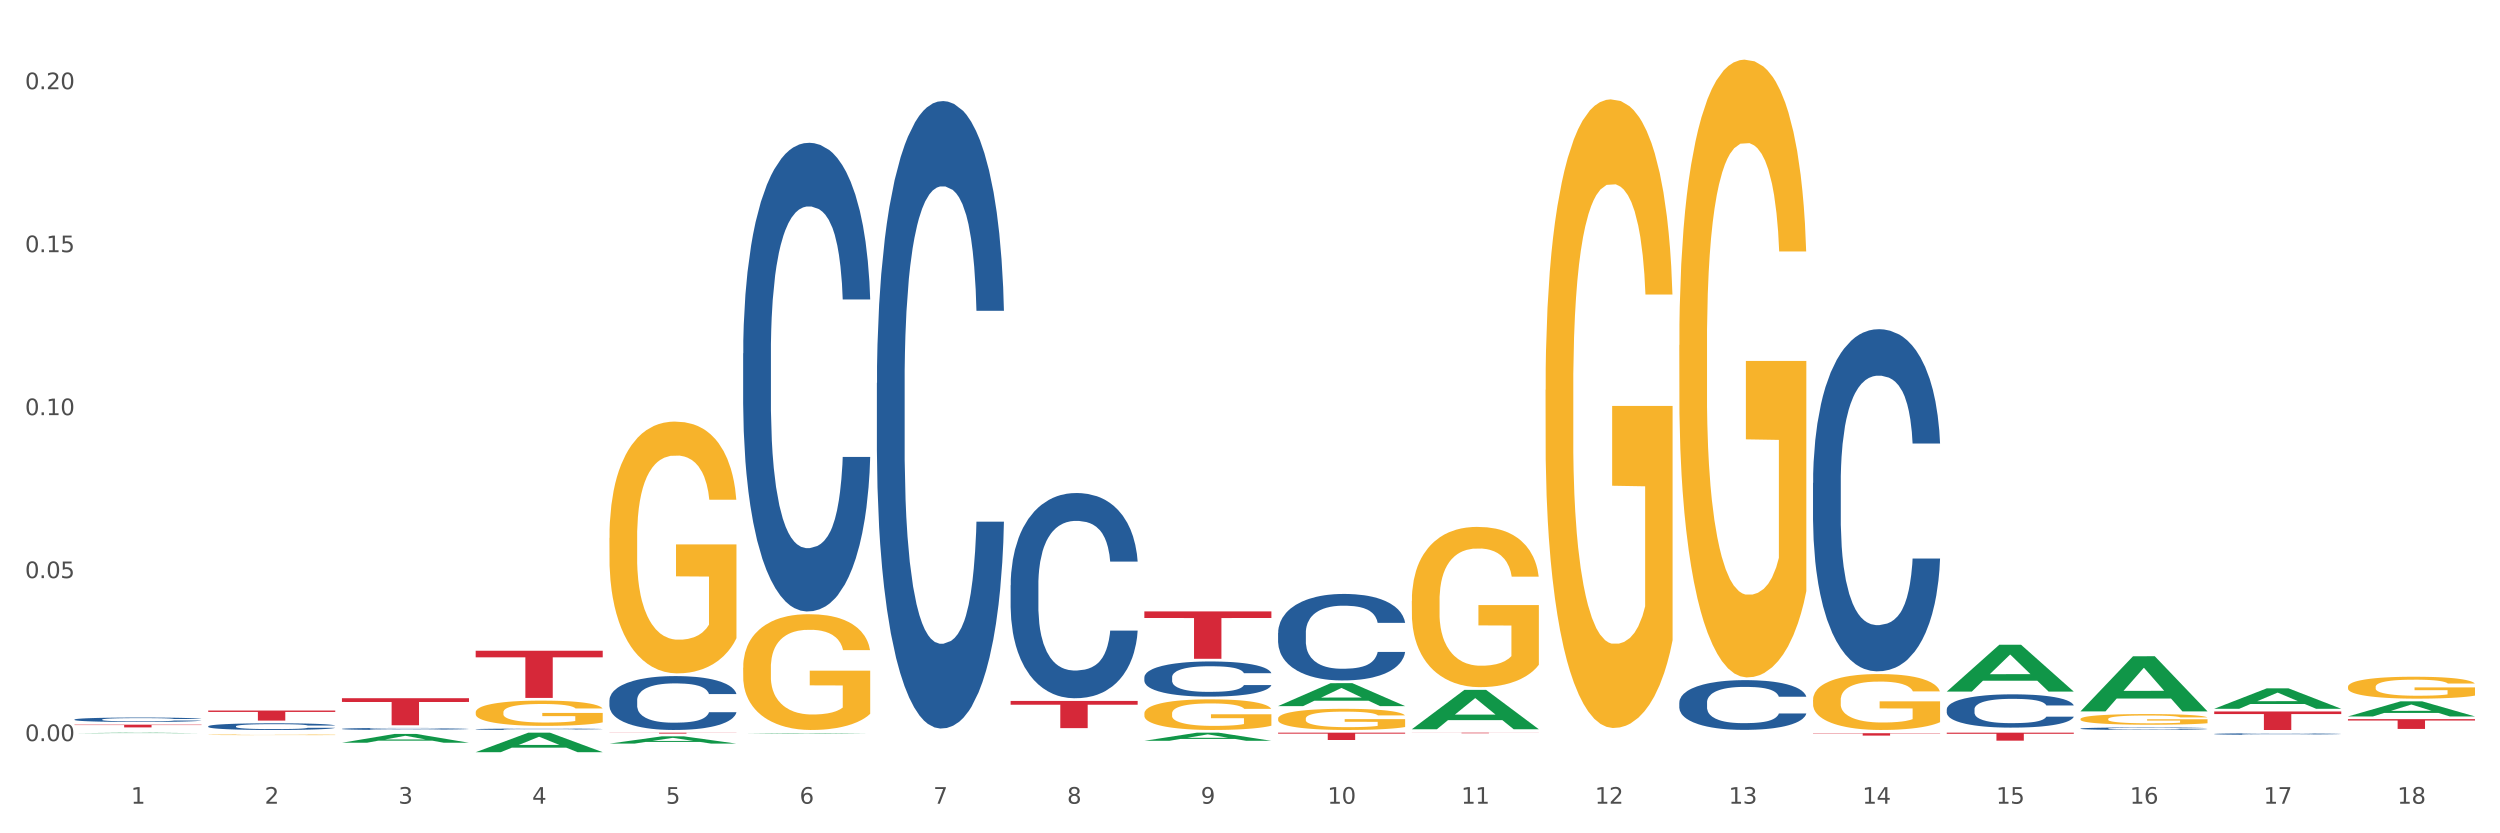 <?xml version="1.0" encoding="utf-8" standalone="no"?>
<!DOCTYPE svg PUBLIC "-//W3C//DTD SVG 1.1//EN"
  "http://www.w3.org/Graphics/SVG/1.1/DTD/svg11.dtd">
<svg xmlns:xlink="http://www.w3.org/1999/xlink" width="1080pt" height="360pt" viewBox="0 0 1080 360" xmlns="http://www.w3.org/2000/svg" version="1.1">
 <rect x="0" y="0" width="1080" height="360" fill="#333333" stroke="none"/>
 <defs>
  <style type="text/css">*{stroke-linejoin: round; stroke-linecap: butt}</style>
 </defs>
 <g id="figure_1">
  <g id="patch_1">
   <path d="M 0 360 
L 1080 360 
L 1080 0 
L 0 0 
z
" style="fill: #ffffff; stroke: #ffffff; stroke-linejoin: miter"/>
  </g>
  <g id="axes_1">
   <g id="matplotlib.axis_1">
    <g id="xtick_1">
     <g id="text_1">
      <!-- 1 -->
      <g style="fill: #4d4d4d" transform="translate(56.563 347.204) scale(0.096 -0.096)">
       <defs>
        <path id="DejaVuSans-31" d="M 794 531 
L 1825 531 
L 1825 4091 
L 703 3866 
L 703 4441 
L 1819 4666 
L 2450 4666 
L 2450 531 
L 3481 531 
L 3481 0 
L 794 0 
L 794 531 
z
" transform="scale(0.016)"/>
       </defs>
       <use xlink:href="#DejaVuSans-31"/>
      </g>
     </g>
    </g>
    <g id="xtick_2">
     <g id="text_2">
      <!-- 2 -->
      <g style="fill: #4d4d4d" transform="translate(114.336 347.204) scale(0.096 -0.096)">
       <defs>
        <path id="DejaVuSans-32" d="M 1228 531 
L 3431 531 
L 3431 0 
L 469 0 
L 469 531 
Q 828 903 1448 1529 
Q 2069 2156 2228 2338 
Q 2531 2678 2651 2914 
Q 2772 3150 2772 3378 
Q 2772 3750 2511 3984 
Q 2250 4219 1831 4219 
Q 1534 4219 1204 4116 
Q 875 4013 500 3803 
L 500 4441 
Q 881 4594 1212 4672 
Q 1544 4750 1819 4750 
Q 2544 4750 2975 4387 
Q 3406 4025 3406 3419 
Q 3406 3131 3298 2873 
Q 3191 2616 2906 2266 
Q 2828 2175 2409 1742 
Q 1991 1309 1228 531 
z
" transform="scale(0.016)"/>
       </defs>
       <use xlink:href="#DejaVuSans-32"/>
      </g>
     </g>
    </g>
    <g id="xtick_3">
     <g id="text_3">
      <!-- 3 -->
      <g style="fill: #4d4d4d" transform="translate(172.109 347.204) scale(0.096 -0.096)">
       <defs>
        <path id="DejaVuSans-33" d="M 2597 2516 
Q 3050 2419 3304 2112 
Q 3559 1806 3559 1356 
Q 3559 666 3084 287 
Q 2609 -91 1734 -91 
Q 1441 -91 1130 -33 
Q 819 25 488 141 
L 488 750 
Q 750 597 1062 519 
Q 1375 441 1716 441 
Q 2309 441 2620 675 
Q 2931 909 2931 1356 
Q 2931 1769 2642 2001 
Q 2353 2234 1838 2234 
L 1294 2234 
L 1294 2753 
L 1863 2753 
Q 2328 2753 2575 2939 
Q 2822 3125 2822 3475 
Q 2822 3834 2567 4026 
Q 2313 4219 1838 4219 
Q 1578 4219 1281 4162 
Q 984 4106 628 3988 
L 628 4550 
Q 988 4650 1302 4700 
Q 1616 4750 1894 4750 
Q 2613 4750 3031 4423 
Q 3450 4097 3450 3541 
Q 3450 3153 3228 2886 
Q 3006 2619 2597 2516 
z
" transform="scale(0.016)"/>
       </defs>
       <use xlink:href="#DejaVuSans-33"/>
      </g>
     </g>
    </g>
    <g id="xtick_4">
     <g id="text_4">
      <!-- 4 -->
      <g style="fill: #4d4d4d" transform="translate(229.882 347.204) scale(0.096 -0.096)">
       <defs>
        <path id="DejaVuSans-34" d="M 2419 4116 
L 825 1625 
L 2419 1625 
L 2419 4116 
z
M 2253 4666 
L 3047 4666 
L 3047 1625 
L 3713 1625 
L 3713 1100 
L 3047 1100 
L 3047 0 
L 2419 0 
L 2419 1100 
L 313 1100 
L 313 1709 
L 2253 4666 
z
" transform="scale(0.016)"/>
       </defs>
       <use xlink:href="#DejaVuSans-34"/>
      </g>
     </g>
    </g>
    <g id="xtick_5">
     <g id="text_5">
      <!-- 5 -->
      <g style="fill: #4d4d4d" transform="translate(287.655 347.204) scale(0.096 -0.096)">
       <defs>
        <path id="DejaVuSans-35" d="M 691 4666 
L 3169 4666 
L 3169 4134 
L 1269 4134 
L 1269 2991 
Q 1406 3038 1543 3061 
Q 1681 3084 1819 3084 
Q 2600 3084 3056 2656 
Q 3513 2228 3513 1497 
Q 3513 744 3044 326 
Q 2575 -91 1722 -91 
Q 1428 -91 1123 -41 
Q 819 9 494 109 
L 494 744 
Q 775 591 1075 516 
Q 1375 441 1709 441 
Q 2250 441 2565 725 
Q 2881 1009 2881 1497 
Q 2881 1984 2565 2268 
Q 2250 2553 1709 2553 
Q 1456 2553 1204 2497 
Q 953 2441 691 2322 
L 691 4666 
z
" transform="scale(0.016)"/>
       </defs>
       <use xlink:href="#DejaVuSans-35"/>
      </g>
     </g>
    </g>
    <g id="xtick_6">
     <g id="text_6">
      <!-- 6 -->
      <g style="fill: #4d4d4d" transform="translate(345.428 347.204) scale(0.096 -0.096)">
       <defs>
        <path id="DejaVuSans-36" d="M 2113 2584 
Q 1688 2584 1439 2293 
Q 1191 2003 1191 1497 
Q 1191 994 1439 701 
Q 1688 409 2113 409 
Q 2538 409 2786 701 
Q 3034 994 3034 1497 
Q 3034 2003 2786 2293 
Q 2538 2584 2113 2584 
z
M 3366 4563 
L 3366 3988 
Q 3128 4100 2886 4159 
Q 2644 4219 2406 4219 
Q 1781 4219 1451 3797 
Q 1122 3375 1075 2522 
Q 1259 2794 1537 2939 
Q 1816 3084 2150 3084 
Q 2853 3084 3261 2657 
Q 3669 2231 3669 1497 
Q 3669 778 3244 343 
Q 2819 -91 2113 -91 
Q 1303 -91 875 529 
Q 447 1150 447 2328 
Q 447 3434 972 4092 
Q 1497 4750 2381 4750 
Q 2619 4750 2861 4703 
Q 3103 4656 3366 4563 
z
" transform="scale(0.016)"/>
       </defs>
       <use xlink:href="#DejaVuSans-36"/>
      </g>
     </g>
    </g>
    <g id="xtick_7">
     <g id="text_7">
      <!-- 7 -->
      <g style="fill: #4d4d4d" transform="translate(403.201 347.204) scale(0.096 -0.096)">
       <defs>
        <path id="DejaVuSans-37" d="M 525 4666 
L 3525 4666 
L 3525 4397 
L 1831 0 
L 1172 0 
L 2766 4134 
L 525 4134 
L 525 4666 
z
" transform="scale(0.016)"/>
       </defs>
       <use xlink:href="#DejaVuSans-37"/>
      </g>
     </g>
    </g>
    <g id="xtick_8">
     <g id="text_8">
      <!-- 8 -->
      <g style="fill: #4d4d4d" transform="translate(460.974 347.204) scale(0.096 -0.096)">
       <defs>
        <path id="DejaVuSans-38" d="M 2034 2216 
Q 1584 2216 1326 1975 
Q 1069 1734 1069 1313 
Q 1069 891 1326 650 
Q 1584 409 2034 409 
Q 2484 409 2743 651 
Q 3003 894 3003 1313 
Q 3003 1734 2745 1975 
Q 2488 2216 2034 2216 
z
M 1403 2484 
Q 997 2584 770 2862 
Q 544 3141 544 3541 
Q 544 4100 942 4425 
Q 1341 4750 2034 4750 
Q 2731 4750 3128 4425 
Q 3525 4100 3525 3541 
Q 3525 3141 3298 2862 
Q 3072 2584 2669 2484 
Q 3125 2378 3379 2068 
Q 3634 1759 3634 1313 
Q 3634 634 3220 271 
Q 2806 -91 2034 -91 
Q 1263 -91 848 271 
Q 434 634 434 1313 
Q 434 1759 690 2068 
Q 947 2378 1403 2484 
z
M 1172 3481 
Q 1172 3119 1398 2916 
Q 1625 2713 2034 2713 
Q 2441 2713 2670 2916 
Q 2900 3119 2900 3481 
Q 2900 3844 2670 4047 
Q 2441 4250 2034 4250 
Q 1625 4250 1398 4047 
Q 1172 3844 1172 3481 
z
" transform="scale(0.016)"/>
       </defs>
       <use xlink:href="#DejaVuSans-38"/>
      </g>
     </g>
    </g>
    <g id="xtick_9">
     <g id="text_9">
      <!-- 9 -->
      <g style="fill: #4d4d4d" transform="translate(518.747 347.204) scale(0.096 -0.096)">
       <defs>
        <path id="DejaVuSans-39" d="M 703 97 
L 703 672 
Q 941 559 1184 500 
Q 1428 441 1663 441 
Q 2288 441 2617 861 
Q 2947 1281 2994 2138 
Q 2813 1869 2534 1725 
Q 2256 1581 1919 1581 
Q 1219 1581 811 2004 
Q 403 2428 403 3163 
Q 403 3881 828 4315 
Q 1253 4750 1959 4750 
Q 2769 4750 3195 4129 
Q 3622 3509 3622 2328 
Q 3622 1225 3098 567 
Q 2575 -91 1691 -91 
Q 1453 -91 1209 -44 
Q 966 3 703 97 
z
M 1959 2075 
Q 2384 2075 2632 2365 
Q 2881 2656 2881 3163 
Q 2881 3666 2632 3958 
Q 2384 4250 1959 4250 
Q 1534 4250 1286 3958 
Q 1038 3666 1038 3163 
Q 1038 2656 1286 2365 
Q 1534 2075 1959 2075 
z
" transform="scale(0.016)"/>
       </defs>
       <use xlink:href="#DejaVuSans-39"/>
      </g>
     </g>
    </g>
    <g id="xtick_10">
     <g id="text_10">
      <!-- 10 -->
      <g style="fill: #4d4d4d" transform="translate(573.466 347.204) scale(0.096 -0.096)">
       <defs>
        <path id="DejaVuSans-30" d="M 2034 4250 
Q 1547 4250 1301 3770 
Q 1056 3291 1056 2328 
Q 1056 1369 1301 889 
Q 1547 409 2034 409 
Q 2525 409 2770 889 
Q 3016 1369 3016 2328 
Q 3016 3291 2770 3770 
Q 2525 4250 2034 4250 
z
M 2034 4750 
Q 2819 4750 3233 4129 
Q 3647 3509 3647 2328 
Q 3647 1150 3233 529 
Q 2819 -91 2034 -91 
Q 1250 -91 836 529 
Q 422 1150 422 2328 
Q 422 3509 836 4129 
Q 1250 4750 2034 4750 
z
" transform="scale(0.016)"/>
       </defs>
       <use xlink:href="#DejaVuSans-31"/>
       <use xlink:href="#DejaVuSans-30" transform="translate(63.623 0)"/>
      </g>
     </g>
    </g>
    <g id="xtick_11">
     <g id="text_11">
      <!-- 11 -->
      <g style="fill: #4d4d4d" transform="translate(631.239 347.204) scale(0.096 -0.096)">
       <use xlink:href="#DejaVuSans-31"/>
       <use xlink:href="#DejaVuSans-31" transform="translate(63.623 0)"/>
      </g>
     </g>
    </g>
    <g id="xtick_12">
     <g id="text_12">
      <!-- 12 -->
      <g style="fill: #4d4d4d" transform="translate(689.012 347.204) scale(0.096 -0.096)">
       <use xlink:href="#DejaVuSans-31"/>
       <use xlink:href="#DejaVuSans-32" transform="translate(63.623 0)"/>
      </g>
     </g>
    </g>
    <g id="xtick_13">
     <g id="text_13">
      <!-- 13 -->
      <g style="fill: #4d4d4d" transform="translate(746.785 347.204) scale(0.096 -0.096)">
       <use xlink:href="#DejaVuSans-31"/>
       <use xlink:href="#DejaVuSans-33" transform="translate(63.623 0)"/>
      </g>
     </g>
    </g>
    <g id="xtick_14">
     <g id="text_14">
      <!-- 14 -->
      <g style="fill: #4d4d4d" transform="translate(804.558 347.204) scale(0.096 -0.096)">
       <use xlink:href="#DejaVuSans-31"/>
       <use xlink:href="#DejaVuSans-34" transform="translate(63.623 0)"/>
      </g>
     </g>
    </g>
    <g id="xtick_15">
     <g id="text_15">
      <!-- 15 -->
      <g style="fill: #4d4d4d" transform="translate(862.331 347.204) scale(0.096 -0.096)">
       <use xlink:href="#DejaVuSans-31"/>
       <use xlink:href="#DejaVuSans-35" transform="translate(63.623 0)"/>
      </g>
     </g>
    </g>
    <g id="xtick_16">
     <g id="text_16">
      <!-- 16 -->
      <g style="fill: #4d4d4d" transform="translate(920.104 347.204) scale(0.096 -0.096)">
       <use xlink:href="#DejaVuSans-31"/>
       <use xlink:href="#DejaVuSans-36" transform="translate(63.623 0)"/>
      </g>
     </g>
    </g>
    <g id="xtick_17">
     <g id="text_17">
      <!-- 17 -->
      <g style="fill: #4d4d4d" transform="translate(977.877 347.204) scale(0.096 -0.096)">
       <use xlink:href="#DejaVuSans-31"/>
       <use xlink:href="#DejaVuSans-37" transform="translate(63.623 0)"/>
      </g>
     </g>
    </g>
    <g id="xtick_18">
     <g id="text_18">
      <!-- 18 -->
      <g style="fill: #4d4d4d" transform="translate(1035.65 347.204) scale(0.096 -0.096)">
       <use xlink:href="#DejaVuSans-31"/>
       <use xlink:href="#DejaVuSans-38" transform="translate(63.623 0)"/>
      </g>
     </g>
    </g>
    <g id="xtick_19"/>
    <g id="xtick_20"/>
    <g id="xtick_21"/>
    <g id="xtick_22"/>
    <g id="xtick_23"/>
    <g id="xtick_24"/>
    <g id="xtick_25"/>
    <g id="xtick_26"/>
    <g id="xtick_27"/>
    <g id="xtick_28"/>
    <g id="xtick_29"/>
    <g id="xtick_30"/>
    <g id="xtick_31"/>
    <g id="xtick_32"/>
    <g id="xtick_33"/>
    <g id="xtick_34"/>
    <g id="xtick_35"/>
   </g>
   <g id="matplotlib.axis_2">
    <g id="ytick_1">
     <g id="text_19">
      <!-- 0.00 -->
      <g style="fill: #4d4d4d" transform="translate(10.8 320.162) scale(0.096 -0.096)">
       <defs>
        <path id="DejaVuSans-2e" d="M 684 794 
L 1344 794 
L 1344 0 
L 684 0 
L 684 794 
z
" transform="scale(0.016)"/>
       </defs>
       <use xlink:href="#DejaVuSans-30"/>
       <use xlink:href="#DejaVuSans-2e" transform="translate(63.623 0)"/>
       <use xlink:href="#DejaVuSans-30" transform="translate(95.41 0)"/>
       <use xlink:href="#DejaVuSans-30" transform="translate(159.033 0)"/>
      </g>
     </g>
    </g>
    <g id="ytick_2">
     <g id="text_20">
      <!-- 0.05 -->
      <g style="fill: #4d4d4d" transform="translate(10.8 249.756) scale(0.096 -0.096)">
       <use xlink:href="#DejaVuSans-30"/>
       <use xlink:href="#DejaVuSans-2e" transform="translate(63.623 0)"/>
       <use xlink:href="#DejaVuSans-30" transform="translate(95.41 0)"/>
       <use xlink:href="#DejaVuSans-35" transform="translate(159.033 0)"/>
      </g>
     </g>
    </g>
    <g id="ytick_3">
     <g id="text_21">
      <!-- 0.10 -->
      <g style="fill: #4d4d4d" transform="translate(10.8 179.349) scale(0.096 -0.096)">
       <use xlink:href="#DejaVuSans-30"/>
       <use xlink:href="#DejaVuSans-2e" transform="translate(63.623 0)"/>
       <use xlink:href="#DejaVuSans-31" transform="translate(95.41 0)"/>
       <use xlink:href="#DejaVuSans-30" transform="translate(159.033 0)"/>
      </g>
     </g>
    </g>
    <g id="ytick_4">
     <g id="text_22">
      <!-- 0.15 -->
      <g style="fill: #4d4d4d" transform="translate(10.8 108.943) scale(0.096 -0.096)">
       <use xlink:href="#DejaVuSans-30"/>
       <use xlink:href="#DejaVuSans-2e" transform="translate(63.623 0)"/>
       <use xlink:href="#DejaVuSans-31" transform="translate(95.41 0)"/>
       <use xlink:href="#DejaVuSans-35" transform="translate(159.033 0)"/>
      </g>
     </g>
    </g>
    <g id="ytick_5">
     <g id="text_23">
      <!-- 0.20 -->
      <g style="fill: #4d4d4d" transform="translate(10.8 38.536) scale(0.096 -0.096)">
       <use xlink:href="#DejaVuSans-30"/>
       <use xlink:href="#DejaVuSans-2e" transform="translate(63.623 0)"/>
       <use xlink:href="#DejaVuSans-32" transform="translate(95.41 0)"/>
       <use xlink:href="#DejaVuSans-30" transform="translate(159.033 0)"/>
      </g>
     </g>
    </g>
    <g id="ytick_6"/>
    <g id="ytick_7"/>
    <g id="ytick_8"/>
    <g id="ytick_9"/>
   </g>
   <g id="PolyCollection_1">
    <path d="M 32.175 316.746 
L 32.232 316.746 
L 54.864 316.515 
L 64.257 316.515 
L 87.059 316.747 
L 76.196 316.747 
L 71.273 316.693 
L 47.905 316.693 
L 47.735 316.694 
L 42.982 316.747 
L 32.175 316.747 
L 32.175 316.746 
L 50.847 316.661 
L 68.331 316.66 
L 59.674 316.565 
L 59.561 316.564 
L 59.447 316.565 
L 50.79 316.66 
L 50.847 316.661 
L 32.175 316.746 
z
" clip-path="url(#p1bc28b5bd4)" style="fill: #109648"/>
    <path d="M 147.721 320.861 
L 147.778 320.858 
L 170.41 317.06 
L 179.803 317.057 
L 202.605 320.868 
L 191.742 320.868 
L 186.819 319.981 
L 163.451 319.981 
L 163.281 319.995 
L 158.528 320.868 
L 147.721 320.868 
L 147.721 320.861 
L 166.393 319.451 
L 183.877 319.448 
L 175.22 317.869 
L 175.107 317.862 
L 174.993 317.873 
L 166.336 319.448 
L 166.393 319.451 
L 147.721 320.861 
z
" clip-path="url(#p1bc28b5bd4)" style="fill: #109648"/>
    <path d="M 205.494 324.934 
L 205.551 324.926 
L 228.183 316.523 
L 237.576 316.515 
L 260.378 324.95 
L 249.515 324.95 
L 244.592 322.985 
L 221.224 322.985 
L 221.054 323.017 
L 216.301 324.95 
L 205.494 324.95 
L 205.494 324.934 
L 224.166 321.813 
L 241.65 321.805 
L 232.993 318.313 
L 232.88 318.297 
L 232.766 318.321 
L 224.109 321.805 
L 224.166 321.813 
L 205.494 324.934 
z
" clip-path="url(#p1bc28b5bd4)" style="fill: #109648"/>
    <path d="M 263.267 321.242 
L 263.324 321.239 
L 285.956 318.089 
L 295.349 318.086 
L 318.151 321.248 
L 307.288 321.248 
L 302.365 320.511 
L 278.997 320.511 
L 278.827 320.523 
L 274.074 321.248 
L 263.267 321.248 
L 263.267 321.242 
L 281.939 320.072 
L 299.423 320.069 
L 290.766 318.76 
L 290.653 318.754 
L 290.539 318.763 
L 281.882 320.069 
L 281.939 320.072 
L 263.267 321.242 
z
" clip-path="url(#p1bc28b5bd4)" style="fill: #109648"/>
    <path d="M 89.948 317.436 
L 90.013 317.436 
L 90.013 317.427 
L 90.142 317.419 
L 90.79 317.401 
L 91.762 317.385 
L 92.475 317.377 
L 93.188 317.37 
L 94.03 317.363 
L 95.067 317.356 
L 96.946 317.346 
L 98.113 317.341 
L 99.538 317.335 
L 102.13 317.327 
L 104.009 317.323 
L 105.953 317.319 
L 109.128 317.315 
L 111.202 317.313 
L 113.405 317.311 
L 116.062 317.31 
L 118.071 317.31 
L 122.477 317.311 
L 126.235 317.313 
L 128.049 317.315 
L 130.382 317.318 
L 131.613 317.32 
L 133.622 317.324 
L 135.696 317.329 
L 137.121 317.333 
L 139.26 317.342 
L 140.88 317.35 
L 142.37 317.361 
L 143.148 317.368 
L 143.731 317.375 
L 144.249 317.383 
L 144.768 317.395 
L 133.104 317.395 
L 132.65 317.386 
L 131.937 317.378 
L 130.901 317.37 
L 129.993 317.365 
L 128.438 317.359 
L 127.013 317.355 
L 125.522 317.352 
L 123.708 317.349 
L 122.282 317.348 
L 120.274 317.347 
L 116.321 317.347 
L 113.664 317.349 
L 111.85 317.352 
L 110.684 317.354 
L 109.647 317.356 
L 108.48 317.36 
L 107.12 317.365 
L 106.148 317.37 
L 105.176 317.376 
L 104.398 317.382 
L 103.685 317.389 
L 103.102 317.396 
L 102.648 317.404 
L 102.26 317.414 
L 101.936 317.429 
L 101.936 317.463 
L 102.065 317.471 
L 102.389 317.481 
L 102.778 317.489 
L 103.426 317.498 
L 104.009 317.505 
L 105.111 317.514 
L 106.342 317.521 
L 107.314 317.526 
L 108.286 317.53 
L 109.971 317.535 
L 111.85 317.54 
L 113.47 317.543 
L 115.673 317.545 
L 117.163 317.546 
L 118.459 317.547 
L 121.634 317.547 
L 123.902 317.546 
L 126.43 317.544 
L 128.373 317.542 
L 129.993 317.539 
L 131.808 317.535 
L 132.974 317.53 
L 132.974 317.478 
L 118.719 317.478 
L 118.719 317.443 
L 144.832 317.443 
L 144.832 317.545 
L 143.731 317.55 
L 142.5 317.555 
L 141.204 317.559 
L 139.26 317.564 
L 136.927 317.569 
L 134.853 317.573 
L 132.65 317.576 
L 130.058 317.579 
L 126.689 317.581 
L 124.615 317.582 
L 122.023 317.583 
L 118.978 317.583 
L 116.321 317.583 
L 113.729 317.581 
L 111.007 317.579 
L 108.351 317.576 
L 106.342 317.573 
L 104.333 317.569 
L 102.195 317.563 
L 100.51 317.559 
L 99.214 317.554 
L 97.789 317.548 
L 96.233 317.541 
L 95.067 317.534 
L 94.03 317.527 
L 92.929 317.518 
L 92.151 317.51 
L 91.374 317.501 
L 90.92 317.493 
L 90.402 317.482 
L 90.013 317.466 
L 89.948 317.436 
z
" clip-path="url(#p1bc28b5bd4)" style="fill: #f7b32b"/>
    <path d="M 205.494 307.708 
L 205.559 307.698 
L 205.559 307.339 
L 205.688 307.029 
L 206.336 306.281 
L 207.308 305.662 
L 208.021 305.332 
L 208.734 305.063 
L 209.576 304.793 
L 210.613 304.514 
L 212.492 304.104 
L 213.659 303.895 
L 215.084 303.675 
L 217.676 303.356 
L 219.555 303.176 
L 221.499 303.026 
L 224.674 302.846 
L 226.748 302.767 
L 228.951 302.707 
L 231.608 302.667 
L 233.616 302.657 
L 238.023 302.687 
L 241.781 302.777 
L 243.595 302.846 
L 245.928 302.966 
L 247.159 303.046 
L 249.168 303.206 
L 251.242 303.416 
L 252.667 303.595 
L 254.806 303.935 
L 256.426 304.274 
L 257.916 304.693 
L 258.694 304.983 
L 259.277 305.252 
L 259.795 305.562 
L 260.313 306.051 
L 248.65 306.051 
L 248.196 305.702 
L 247.483 305.372 
L 246.447 305.053 
L 245.539 304.853 
L 243.984 304.604 
L 242.559 304.444 
L 241.068 304.324 
L 239.254 304.224 
L 237.828 304.174 
L 235.82 304.134 
L 231.867 304.144 
L 229.21 304.224 
L 227.396 304.324 
L 226.229 304.414 
L 225.193 304.514 
L 224.026 304.653 
L 222.666 304.863 
L 221.694 305.053 
L 220.722 305.292 
L 219.944 305.532 
L 219.231 305.811 
L 218.648 306.111 
L 218.194 306.42 
L 217.806 306.8 
L 217.482 307.429 
L 217.482 308.796 
L 217.611 309.106 
L 217.935 309.515 
L 218.324 309.825 
L 218.972 310.194 
L 219.555 310.444 
L 220.657 310.803 
L 221.888 311.102 
L 222.86 311.292 
L 223.832 311.452 
L 225.517 311.672 
L 227.396 311.851 
L 229.016 311.961 
L 231.219 312.061 
L 232.709 312.101 
L 234.005 312.121 
L 237.18 312.121 
L 239.448 312.091 
L 241.975 312.021 
L 243.919 311.931 
L 245.539 311.821 
L 247.354 311.642 
L 248.52 311.472 
L 248.52 309.385 
L 234.264 309.375 
L 234.264 307.988 
L 260.378 307.988 
L 260.378 312.061 
L 259.277 312.271 
L 258.046 312.46 
L 256.75 312.63 
L 254.806 312.84 
L 252.473 313.039 
L 250.399 313.179 
L 248.196 313.299 
L 245.604 313.409 
L 242.235 313.508 
L 240.161 313.548 
L 237.569 313.578 
L 234.524 313.588 
L 231.867 313.568 
L 229.275 313.518 
L 226.553 313.429 
L 223.897 313.299 
L 221.888 313.169 
L 219.879 313.009 
L 217.741 312.8 
L 216.056 312.6 
L 214.76 312.42 
L 213.335 312.191 
L 211.779 311.891 
L 210.613 311.622 
L 209.576 311.342 
L 208.475 310.983 
L 207.697 310.673 
L 206.92 310.284 
L 206.466 309.994 
L 205.948 309.545 
L 205.559 308.916 
L 205.494 307.708 
z
" clip-path="url(#p1bc28b5bd4)" style="fill: #f7b32b"/>
    <path d="M 263.267 232.389 
L 263.332 232.289 
L 263.332 228.713 
L 263.461 225.633 
L 264.109 218.182 
L 265.081 212.023 
L 265.794 208.744 
L 266.507 206.062 
L 267.349 203.38 
L 268.386 200.598 
L 270.265 196.525 
L 271.432 194.438 
L 272.857 192.253 
L 275.449 189.074 
L 277.328 187.285 
L 279.272 185.795 
L 282.447 184.007 
L 284.521 183.212 
L 286.724 182.616 
L 289.381 182.219 
L 291.389 182.119 
L 295.796 182.417 
L 299.554 183.312 
L 301.368 184.007 
L 303.701 185.199 
L 304.932 185.994 
L 306.941 187.583 
L 309.015 189.67 
L 310.44 191.458 
L 312.579 194.836 
L 314.199 198.214 
L 315.689 202.386 
L 316.466 205.267 
L 317.05 207.949 
L 317.568 211.029 
L 318.086 215.897 
L 306.423 215.897 
L 305.969 212.42 
L 305.256 209.142 
L 304.22 205.963 
L 303.312 203.976 
L 301.757 201.492 
L 300.332 199.902 
L 298.841 198.71 
L 297.027 197.717 
L 295.601 197.22 
L 293.593 196.823 
L 289.64 196.922 
L 286.983 197.717 
L 285.169 198.71 
L 284.002 199.604 
L 282.966 200.598 
L 281.799 201.989 
L 280.439 204.075 
L 279.467 205.963 
L 278.495 208.347 
L 277.717 210.731 
L 277.004 213.513 
L 276.421 216.493 
L 275.967 219.573 
L 275.579 223.348 
L 275.255 229.607 
L 275.255 243.217 
L 275.384 246.297 
L 275.708 250.37 
L 276.097 253.45 
L 276.745 257.126 
L 277.328 259.61 
L 278.43 263.186 
L 279.661 266.166 
L 280.633 268.054 
L 281.605 269.643 
L 283.29 271.829 
L 285.169 273.617 
L 286.789 274.71 
L 288.992 275.704 
L 290.482 276.101 
L 291.778 276.3 
L 294.953 276.3 
L 297.221 276.002 
L 299.748 275.306 
L 301.692 274.412 
L 303.312 273.319 
L 305.127 271.531 
L 306.293 269.842 
L 306.293 249.079 
L 292.037 248.979 
L 292.037 235.17 
L 318.151 235.17 
L 318.151 275.704 
L 317.05 277.79 
L 315.819 279.677 
L 314.523 281.366 
L 312.579 283.453 
L 310.246 285.44 
L 308.172 286.83 
L 305.969 288.023 
L 303.377 289.115 
L 300.008 290.109 
L 297.934 290.506 
L 295.342 290.804 
L 292.297 290.904 
L 289.64 290.705 
L 287.048 290.208 
L 284.326 289.314 
L 281.67 288.023 
L 279.661 286.731 
L 277.652 285.141 
L 275.514 283.055 
L 273.829 281.068 
L 272.533 279.28 
L 271.108 276.995 
L 269.552 274.015 
L 268.386 271.332 
L 267.349 268.551 
L 266.248 264.974 
L 265.47 261.894 
L 264.692 258.02 
L 264.239 255.139 
L 263.721 250.668 
L 263.332 244.41 
L 263.267 232.389 
z
" clip-path="url(#p1bc28b5bd4)" style="fill: #f7b32b"/>
    <path d="M 321.04 288.442 
L 321.105 288.396 
L 321.105 286.752 
L 321.234 285.335 
L 321.882 281.909 
L 322.854 279.076 
L 323.567 277.568 
L 324.28 276.335 
L 325.122 275.101 
L 326.159 273.822 
L 328.038 271.949 
L 329.205 270.989 
L 330.63 269.984 
L 333.222 268.522 
L 335.101 267.7 
L 337.045 267.015 
L 340.22 266.192 
L 342.294 265.827 
L 344.497 265.553 
L 347.154 265.37 
L 349.162 265.324 
L 353.569 265.461 
L 357.327 265.872 
L 359.141 266.192 
L 361.474 266.74 
L 362.705 267.106 
L 364.714 267.837 
L 366.788 268.796 
L 368.213 269.619 
L 370.352 271.172 
L 371.972 272.726 
L 373.462 274.644 
L 374.239 275.969 
L 374.823 277.203 
L 375.341 278.619 
L 375.859 280.858 
L 364.196 280.858 
L 363.742 279.259 
L 363.029 277.751 
L 361.993 276.289 
L 361.085 275.375 
L 359.53 274.233 
L 358.105 273.502 
L 356.614 272.954 
L 354.8 272.497 
L 353.374 272.269 
L 351.366 272.086 
L 347.413 272.132 
L 344.756 272.497 
L 342.942 272.954 
L 341.775 273.365 
L 340.739 273.822 
L 339.572 274.462 
L 338.212 275.421 
L 337.24 276.289 
L 336.268 277.386 
L 335.49 278.482 
L 334.777 279.761 
L 334.194 281.132 
L 333.74 282.548 
L 333.352 284.285 
L 333.028 287.163 
L 333.028 293.422 
L 333.157 294.838 
L 333.481 296.712 
L 333.87 298.128 
L 334.518 299.818 
L 335.101 300.961 
L 336.203 302.605 
L 337.434 303.976 
L 338.406 304.844 
L 339.378 305.575 
L 341.063 306.58 
L 342.942 307.403 
L 344.562 307.905 
L 346.765 308.362 
L 348.255 308.545 
L 349.551 308.636 
L 352.726 308.636 
L 354.994 308.499 
L 357.521 308.179 
L 359.465 307.768 
L 361.085 307.265 
L 362.9 306.443 
L 364.066 305.666 
L 364.066 296.118 
L 349.81 296.072 
L 349.81 289.721 
L 375.924 289.721 
L 375.924 308.362 
L 374.823 309.321 
L 373.591 310.189 
L 372.296 310.966 
L 370.352 311.926 
L 368.019 312.839 
L 365.945 313.479 
L 363.742 314.027 
L 361.15 314.53 
L 357.781 314.987 
L 355.707 315.169 
L 353.115 315.306 
L 350.07 315.352 
L 347.413 315.261 
L 344.821 315.032 
L 342.099 314.621 
L 339.443 314.027 
L 337.434 313.433 
L 335.425 312.702 
L 333.287 311.743 
L 331.602 310.829 
L 330.306 310.007 
L 328.881 308.956 
L 327.325 307.585 
L 326.159 306.352 
L 325.122 305.072 
L 324.021 303.428 
L 323.243 302.011 
L 322.465 300.23 
L 322.012 298.905 
L 321.493 296.849 
L 321.105 293.97 
L 321.04 288.442 
z
" clip-path="url(#p1bc28b5bd4)" style="fill: #f7b32b"/>
    <path d="M 898.77 310.607 
L 898.835 310.603 
L 898.835 310.452 
L 898.964 310.321 
L 899.612 310.006 
L 900.584 309.745 
L 901.297 309.606 
L 902.01 309.493 
L 902.852 309.379 
L 903.889 309.261 
L 905.768 309.089 
L 906.934 309.001 
L 908.36 308.908 
L 910.952 308.774 
L 912.831 308.698 
L 914.775 308.635 
L 917.95 308.559 
L 920.024 308.525 
L 922.227 308.5 
L 924.884 308.483 
L 926.892 308.479 
L 931.299 308.492 
L 935.057 308.53 
L 936.871 308.559 
L 939.204 308.61 
L 940.435 308.643 
L 942.444 308.71 
L 944.517 308.799 
L 945.943 308.875 
L 948.081 309.018 
L 949.701 309.161 
L 951.192 309.337 
L 951.969 309.459 
L 952.552 309.573 
L 953.071 309.703 
L 953.589 309.909 
L 941.926 309.909 
L 941.472 309.762 
L 940.759 309.623 
L 939.722 309.489 
L 938.815 309.405 
L 937.26 309.299 
L 935.834 309.232 
L 934.344 309.182 
L 932.53 309.14 
L 931.104 309.118 
L 929.095 309.102 
L 925.143 309.106 
L 922.486 309.14 
L 920.672 309.182 
L 919.505 309.219 
L 918.468 309.261 
L 917.302 309.32 
L 915.941 309.409 
L 914.969 309.489 
L 913.997 309.59 
L 913.22 309.691 
L 912.507 309.808 
L 911.924 309.934 
L 911.47 310.065 
L 911.081 310.225 
L 910.757 310.49 
L 910.757 311.066 
L 910.887 311.196 
L 911.211 311.369 
L 911.6 311.499 
L 912.248 311.655 
L 912.831 311.76 
L 913.933 311.911 
L 915.164 312.038 
L 916.136 312.118 
L 917.108 312.185 
L 918.792 312.277 
L 920.672 312.353 
L 922.292 312.399 
L 924.495 312.441 
L 925.985 312.458 
L 927.281 312.467 
L 930.456 312.467 
L 932.724 312.454 
L 935.251 312.425 
L 937.195 312.387 
L 938.815 312.34 
L 940.63 312.265 
L 941.796 312.193 
L 941.796 311.314 
L 927.54 311.31 
L 927.54 310.725 
L 953.654 310.725 
L 953.654 312.441 
L 952.552 312.53 
L 951.321 312.61 
L 950.025 312.681 
L 948.081 312.77 
L 945.749 312.854 
L 943.675 312.913 
L 941.472 312.963 
L 938.88 313.009 
L 935.51 313.051 
L 933.437 313.068 
L 930.845 313.081 
L 927.799 313.085 
L 925.143 313.077 
L 922.551 313.056 
L 919.829 313.018 
L 917.172 312.963 
L 915.164 312.908 
L 913.155 312.841 
L 911.017 312.753 
L 909.332 312.669 
L 908.036 312.593 
L 906.61 312.496 
L 905.055 312.37 
L 903.889 312.256 
L 902.852 312.139 
L 901.75 311.987 
L 900.973 311.857 
L 900.195 311.693 
L 899.742 311.571 
L 899.223 311.381 
L 898.835 311.116 
L 898.77 310.607 
z
" clip-path="url(#p1bc28b5bd4)" style="fill: #f7b32b"/>
    <path d="M 1014.316 309.497 
L 1014.372 309.491 
L 1037.005 302.988 
L 1046.398 302.982 
L 1069.2 309.509 
L 1058.336 309.509 
L 1053.414 307.989 
L 1030.045 307.989 
L 1029.876 308.014 
L 1025.123 309.509 
L 1014.316 309.509 
L 1014.316 309.497 
L 1032.988 307.082 
L 1050.471 307.076 
L 1041.814 304.374 
L 1041.701 304.361 
L 1041.588 304.38 
L 1032.931 307.076 
L 1032.988 307.082 
L 1014.316 309.497 
z
" clip-path="url(#p1bc28b5bd4)" style="fill: #109648"/>
    <path d="M 783.224 302.353 
L 783.289 302.331 
L 783.289 301.537 
L 783.418 300.853 
L 784.066 299.197 
L 785.038 297.829 
L 785.751 297.101 
L 786.464 296.505 
L 787.306 295.909 
L 788.343 295.291 
L 790.222 294.386 
L 791.388 293.923 
L 792.814 293.437 
L 795.406 292.731 
L 797.285 292.334 
L 799.229 292.003 
L 802.404 291.605 
L 804.478 291.429 
L 806.681 291.297 
L 809.338 291.208 
L 811.346 291.186 
L 815.753 291.252 
L 819.511 291.451 
L 821.325 291.605 
L 823.658 291.87 
L 824.889 292.047 
L 826.898 292.4 
L 828.971 292.863 
L 830.397 293.261 
L 832.535 294.011 
L 834.155 294.761 
L 835.646 295.688 
L 836.423 296.328 
L 837.007 296.924 
L 837.525 297.608 
L 838.043 298.69 
L 826.38 298.69 
L 825.926 297.917 
L 825.213 297.189 
L 824.176 296.483 
L 823.269 296.041 
L 821.714 295.49 
L 820.288 295.137 
L 818.798 294.872 
L 816.984 294.651 
L 815.558 294.541 
L 813.549 294.452 
L 809.597 294.475 
L 806.94 294.651 
L 805.126 294.872 
L 803.959 295.07 
L 802.922 295.291 
L 801.756 295.6 
L 800.395 296.064 
L 799.423 296.483 
L 798.451 297.012 
L 797.674 297.542 
L 796.961 298.16 
L 796.378 298.822 
L 795.924 299.506 
L 795.535 300.345 
L 795.211 301.735 
L 795.211 304.759 
L 795.341 305.443 
L 795.665 306.348 
L 796.054 307.032 
L 796.702 307.849 
L 797.285 308.4 
L 798.387 309.195 
L 799.618 309.857 
L 800.59 310.276 
L 801.562 310.629 
L 803.246 311.115 
L 805.126 311.512 
L 806.746 311.755 
L 808.949 311.976 
L 810.439 312.064 
L 811.735 312.108 
L 814.91 312.108 
L 817.178 312.042 
L 819.705 311.887 
L 821.649 311.689 
L 823.269 311.446 
L 825.084 311.049 
L 826.25 310.673 
L 826.25 306.061 
L 811.994 306.039 
L 811.994 302.971 
L 838.108 302.971 
L 838.108 311.976 
L 837.007 312.439 
L 835.775 312.858 
L 834.479 313.234 
L 832.535 313.697 
L 830.203 314.138 
L 828.129 314.447 
L 825.926 314.712 
L 823.334 314.955 
L 819.964 315.176 
L 817.891 315.264 
L 815.299 315.33 
L 812.253 315.352 
L 809.597 315.308 
L 807.005 315.198 
L 804.283 314.999 
L 801.627 314.712 
L 799.618 314.425 
L 797.609 314.072 
L 795.471 313.609 
L 793.786 313.167 
L 792.49 312.77 
L 791.064 312.262 
L 789.509 311.6 
L 788.343 311.005 
L 787.306 310.387 
L 786.204 309.592 
L 785.427 308.908 
L 784.649 308.047 
L 784.196 307.407 
L 783.677 306.414 
L 783.289 305.024 
L 783.224 302.353 
z
" clip-path="url(#p1bc28b5bd4)" style="fill: #f7b32b"/>
    <path d="M 725.451 149.091 
L 725.516 148.848 
L 725.516 140.073 
L 725.645 132.517 
L 726.293 114.237 
L 727.265 99.125 
L 727.978 91.082 
L 728.691 84.501 
L 729.533 77.92 
L 730.57 71.095 
L 732.449 61.102 
L 733.615 55.983 
L 735.041 50.621 
L 737.633 42.821 
L 739.512 38.434 
L 741.456 34.778 
L 744.631 30.391 
L 746.705 28.441 
L 748.908 26.978 
L 751.565 26.003 
L 753.573 25.759 
L 757.98 26.491 
L 761.738 28.684 
L 763.552 30.391 
L 765.885 33.315 
L 767.116 35.265 
L 769.125 39.165 
L 771.199 44.284 
L 772.624 48.671 
L 774.762 56.958 
L 776.382 65.245 
L 777.873 75.482 
L 778.65 82.551 
L 779.234 89.132 
L 779.752 96.688 
L 780.27 108.631 
L 768.607 108.631 
L 768.153 100.1 
L 767.44 92.056 
L 766.403 84.257 
L 765.496 79.382 
L 763.941 73.289 
L 762.516 69.389 
L 761.025 66.464 
L 759.211 64.027 
L 757.785 62.808 
L 755.776 61.833 
L 751.824 62.077 
L 749.167 64.027 
L 747.353 66.464 
L 746.186 68.658 
L 745.15 71.095 
L 743.983 74.507 
L 742.622 79.626 
L 741.65 84.257 
L 740.678 90.107 
L 739.901 95.956 
L 739.188 102.781 
L 738.605 110.093 
L 738.151 117.649 
L 737.762 126.911 
L 737.438 142.267 
L 737.438 175.659 
L 737.568 183.215 
L 737.892 193.208 
L 738.281 200.764 
L 738.929 209.782 
L 739.512 215.876 
L 740.614 224.65 
L 741.845 231.963 
L 742.817 236.594 
L 743.789 240.494 
L 745.474 245.856 
L 747.353 250.243 
L 748.973 252.924 
L 751.176 255.362 
L 752.666 256.337 
L 753.962 256.824 
L 757.137 256.824 
L 759.405 256.093 
L 761.932 254.387 
L 763.876 252.193 
L 765.496 249.512 
L 767.311 245.125 
L 768.477 240.981 
L 768.477 190.04 
L 754.221 189.796 
L 754.221 155.916 
L 780.335 155.916 
L 780.335 255.362 
L 779.234 260.48 
L 778.002 265.111 
L 776.706 269.255 
L 774.762 274.373 
L 772.43 279.248 
L 770.356 282.66 
L 768.153 285.585 
L 765.561 288.266 
L 762.192 290.704 
L 760.118 291.679 
L 757.526 292.41 
L 754.48 292.654 
L 751.824 292.166 
L 749.232 290.947 
L 746.51 288.754 
L 743.854 285.585 
L 741.845 282.417 
L 739.836 278.517 
L 737.698 273.398 
L 736.013 268.524 
L 734.717 264.136 
L 733.291 258.53 
L 731.736 251.218 
L 730.57 244.637 
L 729.533 237.812 
L 728.431 229.038 
L 727.654 221.482 
L 726.876 211.976 
L 726.423 204.908 
L 725.904 193.939 
L 725.516 178.584 
L 725.451 149.091 
z
" clip-path="url(#p1bc28b5bd4)" style="fill: #f7b32b"/>
    <path d="M 667.678 168.417 
L 667.743 168.169 
L 667.743 159.24 
L 667.872 151.551 
L 668.52 132.949 
L 669.492 117.571 
L 670.205 109.386 
L 670.918 102.689 
L 671.76 95.993 
L 672.797 89.048 
L 674.676 78.879 
L 675.842 73.67 
L 677.268 68.214 
L 679.86 60.277 
L 681.739 55.812 
L 683.683 52.092 
L 686.858 47.627 
L 688.932 45.643 
L 691.135 44.155 
L 693.792 43.163 
L 695.8 42.915 
L 700.207 43.659 
L 703.965 45.891 
L 705.779 47.627 
L 708.112 50.604 
L 709.343 52.588 
L 711.352 56.556 
L 713.426 61.765 
L 714.851 66.229 
L 716.989 74.662 
L 718.609 83.095 
L 720.1 93.512 
L 720.877 100.705 
L 721.461 107.402 
L 721.979 115.091 
L 722.497 127.244 
L 710.834 127.244 
L 710.38 118.563 
L 709.667 110.378 
L 708.63 102.441 
L 707.723 97.481 
L 706.168 91.28 
L 704.743 87.312 
L 703.252 84.335 
L 701.438 81.855 
L 700.012 80.615 
L 698.003 79.623 
L 694.051 79.871 
L 691.394 81.855 
L 689.58 84.335 
L 688.413 86.568 
L 687.377 89.048 
L 686.21 92.52 
L 684.849 97.729 
L 683.877 102.441 
L 682.905 108.394 
L 682.128 114.347 
L 681.415 121.291 
L 680.832 128.732 
L 680.378 136.421 
L 679.99 145.846 
L 679.666 161.472 
L 679.666 195.452 
L 679.795 203.141 
L 680.119 213.31 
L 680.508 220.999 
L 681.156 230.176 
L 681.739 236.376 
L 682.841 245.305 
L 684.072 252.746 
L 685.044 257.459 
L 686.016 261.427 
L 687.701 266.884 
L 689.58 271.348 
L 691.2 274.076 
L 693.403 276.557 
L 694.893 277.549 
L 696.189 278.045 
L 699.364 278.045 
L 701.632 277.301 
L 704.159 275.565 
L 706.103 273.332 
L 707.723 270.604 
L 709.538 266.14 
L 710.704 261.923 
L 710.704 210.085 
L 696.448 209.837 
L 696.448 175.361 
L 722.562 175.361 
L 722.562 276.557 
L 721.461 281.765 
L 720.229 286.478 
L 718.933 290.694 
L 716.989 295.903 
L 714.657 300.863 
L 712.583 304.336 
L 710.38 307.312 
L 707.788 310.04 
L 704.419 312.521 
L 702.345 313.513 
L 699.753 314.257 
L 696.708 314.505 
L 694.051 314.009 
L 691.459 312.769 
L 688.737 310.537 
L 686.081 307.312 
L 684.072 304.088 
L 682.063 300.119 
L 679.925 294.911 
L 678.24 289.95 
L 676.944 285.486 
L 675.518 279.781 
L 673.963 272.34 
L 672.797 265.644 
L 671.76 258.699 
L 670.659 249.77 
L 669.881 242.081 
L 669.103 232.408 
L 668.65 225.215 
L 668.131 214.054 
L 667.743 198.428 
L 667.678 168.417 
z
" clip-path="url(#p1bc28b5bd4)" style="fill: #f7b32b"/>
    <path d="M 609.905 259.61 
L 609.97 259.546 
L 609.97 257.27 
L 610.099 255.31 
L 610.747 250.568 
L 611.719 246.647 
L 612.432 244.561 
L 613.145 242.854 
L 613.987 241.146 
L 615.024 239.376 
L 616.903 236.783 
L 618.069 235.456 
L 619.495 234.064 
L 622.087 232.041 
L 623.966 230.903 
L 625.91 229.954 
L 629.085 228.816 
L 631.159 228.31 
L 633.362 227.931 
L 636.019 227.678 
L 638.027 227.615 
L 642.434 227.805 
L 646.192 228.374 
L 648.006 228.816 
L 650.339 229.575 
L 651.57 230.081 
L 653.579 231.093 
L 655.653 232.42 
L 657.078 233.559 
L 659.216 235.708 
L 660.836 237.858 
L 662.327 240.514 
L 663.104 242.348 
L 663.688 244.055 
L 664.206 246.015 
L 664.724 249.113 
L 653.061 249.113 
L 652.607 246.9 
L 651.894 244.814 
L 650.857 242.79 
L 649.95 241.526 
L 648.395 239.945 
L 646.97 238.933 
L 645.479 238.174 
L 643.665 237.542 
L 642.239 237.226 
L 640.231 236.973 
L 636.278 237.036 
L 633.621 237.542 
L 631.807 238.174 
L 630.64 238.744 
L 629.604 239.376 
L 628.437 240.261 
L 627.076 241.589 
L 626.104 242.79 
L 625.132 244.308 
L 624.355 245.825 
L 623.642 247.596 
L 623.059 249.493 
L 622.605 251.453 
L 622.217 253.856 
L 621.893 257.839 
L 621.893 266.502 
L 622.022 268.462 
L 622.346 271.054 
L 622.735 273.015 
L 623.383 275.354 
L 623.966 276.935 
L 625.068 279.211 
L 626.299 281.108 
L 627.271 282.31 
L 628.243 283.321 
L 629.928 284.712 
L 631.807 285.851 
L 633.427 286.546 
L 635.63 287.178 
L 637.12 287.431 
L 638.416 287.558 
L 641.591 287.558 
L 643.859 287.368 
L 646.386 286.925 
L 648.33 286.356 
L 649.95 285.661 
L 651.765 284.523 
L 652.931 283.448 
L 652.931 270.232 
L 638.675 270.169 
L 638.675 261.38 
L 664.789 261.38 
L 664.789 287.178 
L 663.688 288.506 
L 662.456 289.708 
L 661.16 290.783 
L 659.216 292.11 
L 656.884 293.375 
L 654.81 294.26 
L 652.607 295.019 
L 650.015 295.715 
L 646.646 296.347 
L 644.572 296.6 
L 641.98 296.789 
L 638.935 296.853 
L 636.278 296.726 
L 633.686 296.41 
L 630.964 295.841 
L 628.308 295.019 
L 626.299 294.197 
L 624.29 293.185 
L 622.152 291.857 
L 620.467 290.593 
L 619.171 289.455 
L 617.745 288 
L 616.19 286.103 
L 615.024 284.396 
L 613.987 282.626 
L 612.886 280.349 
L 612.108 278.389 
L 611.33 275.923 
L 610.877 274.09 
L 610.358 271.244 
L 609.97 267.261 
L 609.905 259.61 
z
" clip-path="url(#p1bc28b5bd4)" style="fill: #f7b32b"/>
    <path d="M 552.132 310.43 
L 552.197 310.422 
L 552.197 310.121 
L 552.326 309.862 
L 552.974 309.235 
L 553.946 308.717 
L 554.659 308.441 
L 555.372 308.216 
L 556.214 307.99 
L 557.251 307.756 
L 559.13 307.413 
L 560.296 307.238 
L 561.722 307.054 
L 564.314 306.787 
L 566.193 306.636 
L 568.137 306.511 
L 571.312 306.361 
L 573.386 306.294 
L 575.589 306.244 
L 578.246 306.21 
L 580.254 306.202 
L 584.661 306.227 
L 588.419 306.302 
L 590.233 306.361 
L 592.566 306.461 
L 593.797 306.528 
L 595.806 306.661 
L 597.88 306.837 
L 599.305 306.987 
L 601.443 307.271 
L 603.063 307.555 
L 604.554 307.906 
L 605.331 308.149 
L 605.915 308.374 
L 606.433 308.633 
L 606.951 309.043 
L 595.288 309.043 
L 594.834 308.75 
L 594.121 308.475 
L 593.084 308.207 
L 592.177 308.04 
L 590.622 307.831 
L 589.197 307.698 
L 587.706 307.597 
L 585.892 307.514 
L 584.466 307.472 
L 582.458 307.439 
L 578.505 307.447 
L 575.848 307.514 
L 574.034 307.597 
L 572.867 307.672 
L 571.831 307.756 
L 570.664 307.873 
L 569.303 308.049 
L 568.331 308.207 
L 567.359 308.408 
L 566.582 308.608 
L 565.869 308.842 
L 565.286 309.093 
L 564.832 309.352 
L 564.444 309.67 
L 564.12 310.196 
L 564.12 311.341 
L 564.249 311.6 
L 564.573 311.943 
L 564.962 312.202 
L 565.61 312.511 
L 566.193 312.72 
L 567.295 313.021 
L 568.526 313.271 
L 569.498 313.43 
L 570.47 313.564 
L 572.155 313.748 
L 574.034 313.898 
L 575.654 313.99 
L 577.857 314.074 
L 579.347 314.107 
L 580.643 314.124 
L 583.818 314.124 
L 586.086 314.099 
L 588.613 314.04 
L 590.557 313.965 
L 592.177 313.873 
L 593.992 313.723 
L 595.158 313.581 
L 595.158 311.834 
L 580.902 311.826 
L 580.902 310.664 
L 607.016 310.664 
L 607.016 314.074 
L 605.915 314.249 
L 604.683 314.408 
L 603.387 314.55 
L 601.443 314.725 
L 599.111 314.893 
L 597.037 315.01 
L 594.834 315.11 
L 592.242 315.202 
L 588.873 315.285 
L 586.799 315.319 
L 584.207 315.344 
L 581.162 315.352 
L 578.505 315.335 
L 575.913 315.294 
L 573.191 315.218 
L 570.535 315.11 
L 568.526 315.001 
L 566.517 314.867 
L 564.379 314.692 
L 562.694 314.525 
L 561.398 314.374 
L 559.972 314.182 
L 558.417 313.932 
L 557.251 313.706 
L 556.214 313.472 
L 555.113 313.171 
L 554.335 312.912 
L 553.557 312.586 
L 553.104 312.344 
L 552.585 311.968 
L 552.197 311.441 
L 552.132 310.43 
z
" clip-path="url(#p1bc28b5bd4)" style="fill: #f7b32b"/>
    <path d="M 494.359 308.228 
L 494.424 308.215 
L 494.424 307.78 
L 494.553 307.405 
L 495.201 306.498 
L 496.173 305.748 
L 496.886 305.349 
L 497.599 305.022 
L 498.441 304.696 
L 499.478 304.357 
L 501.357 303.861 
L 502.523 303.607 
L 503.949 303.341 
L 506.541 302.954 
L 508.42 302.736 
L 510.364 302.555 
L 513.539 302.337 
L 515.613 302.24 
L 517.816 302.167 
L 520.473 302.119 
L 522.481 302.107 
L 526.888 302.143 
L 530.646 302.252 
L 532.46 302.337 
L 534.793 302.482 
L 536.024 302.579 
L 538.033 302.772 
L 540.107 303.026 
L 541.532 303.244 
L 543.671 303.655 
L 545.29 304.067 
L 546.781 304.575 
L 547.558 304.925 
L 548.142 305.252 
L 548.66 305.627 
L 549.178 306.22 
L 537.515 306.22 
L 537.061 305.796 
L 536.348 305.397 
L 535.311 305.01 
L 534.404 304.768 
L 532.849 304.466 
L 531.424 304.272 
L 529.933 304.127 
L 528.119 304.006 
L 526.693 303.946 
L 524.685 303.897 
L 520.732 303.909 
L 518.075 304.006 
L 516.261 304.127 
L 515.094 304.236 
L 514.058 304.357 
L 512.891 304.526 
L 511.53 304.78 
L 510.558 305.01 
L 509.586 305.3 
L 508.809 305.591 
L 508.096 305.929 
L 507.513 306.292 
L 507.059 306.667 
L 506.671 307.127 
L 506.347 307.889 
L 506.347 309.546 
L 506.476 309.921 
L 506.8 310.417 
L 507.189 310.792 
L 507.837 311.24 
L 508.42 311.542 
L 509.522 311.977 
L 510.753 312.34 
L 511.725 312.57 
L 512.697 312.764 
L 514.382 313.03 
L 516.261 313.247 
L 517.881 313.381 
L 520.084 313.501 
L 521.574 313.55 
L 522.87 313.574 
L 526.045 313.574 
L 528.313 313.538 
L 530.84 313.453 
L 532.784 313.344 
L 534.404 313.211 
L 536.219 312.993 
L 537.385 312.788 
L 537.385 310.26 
L 523.129 310.248 
L 523.129 308.566 
L 549.243 308.566 
L 549.243 313.501 
L 548.142 313.755 
L 546.91 313.985 
L 545.614 314.191 
L 543.671 314.445 
L 541.338 314.687 
L 539.264 314.856 
L 537.061 315.001 
L 534.469 315.134 
L 531.1 315.255 
L 529.026 315.304 
L 526.434 315.34 
L 523.389 315.352 
L 520.732 315.328 
L 518.14 315.268 
L 515.418 315.159 
L 512.762 315.001 
L 510.753 314.844 
L 508.744 314.651 
L 506.606 314.397 
L 504.921 314.155 
L 503.625 313.937 
L 502.199 313.659 
L 500.644 313.296 
L 499.478 312.969 
L 498.441 312.631 
L 497.34 312.195 
L 496.562 311.82 
L 495.784 311.348 
L 495.331 310.998 
L 494.812 310.453 
L 494.424 309.691 
L 494.359 308.228 
z
" clip-path="url(#p1bc28b5bd4)" style="fill: #f7b32b"/>
    <path d="M 1014.316 296.724 
L 1014.38 296.715 
L 1014.38 296.403 
L 1014.51 296.135 
L 1015.158 295.486 
L 1016.13 294.95 
L 1016.843 294.664 
L 1017.556 294.431 
L 1018.398 294.197 
L 1019.435 293.955 
L 1021.314 293.6 
L 1022.48 293.419 
L 1023.906 293.228 
L 1026.498 292.951 
L 1028.377 292.796 
L 1030.321 292.666 
L 1033.496 292.51 
L 1035.57 292.441 
L 1037.773 292.389 
L 1040.429 292.354 
L 1042.438 292.346 
L 1046.845 292.372 
L 1050.603 292.45 
L 1052.417 292.51 
L 1054.75 292.614 
L 1055.981 292.683 
L 1057.99 292.822 
L 1060.063 293.003 
L 1061.489 293.159 
L 1063.627 293.453 
L 1065.247 293.747 
L 1066.738 294.111 
L 1067.515 294.362 
L 1068.098 294.595 
L 1068.617 294.863 
L 1069.135 295.287 
L 1057.471 295.287 
L 1057.018 294.985 
L 1056.305 294.699 
L 1055.268 294.422 
L 1054.361 294.249 
L 1052.806 294.033 
L 1051.38 293.894 
L 1049.89 293.791 
L 1048.076 293.704 
L 1046.65 293.661 
L 1044.641 293.626 
L 1040.689 293.635 
L 1038.032 293.704 
L 1036.218 293.791 
L 1035.051 293.869 
L 1034.014 293.955 
L 1032.848 294.076 
L 1031.487 294.258 
L 1030.515 294.422 
L 1029.543 294.63 
L 1028.766 294.837 
L 1028.053 295.08 
L 1027.47 295.339 
L 1027.016 295.607 
L 1026.627 295.936 
L 1026.303 296.481 
L 1026.303 297.667 
L 1026.433 297.935 
L 1026.757 298.289 
L 1027.146 298.558 
L 1027.794 298.878 
L 1028.377 299.094 
L 1029.479 299.406 
L 1030.71 299.665 
L 1031.682 299.829 
L 1032.654 299.968 
L 1034.338 300.158 
L 1036.218 300.314 
L 1037.838 300.409 
L 1040.041 300.496 
L 1041.531 300.53 
L 1042.827 300.548 
L 1046.002 300.548 
L 1048.27 300.522 
L 1050.797 300.461 
L 1052.741 300.383 
L 1054.361 300.288 
L 1056.176 300.132 
L 1057.342 299.985 
L 1057.342 298.177 
L 1043.086 298.168 
L 1043.086 296.966 
L 1069.2 296.966 
L 1069.2 300.496 
L 1068.098 300.677 
L 1066.867 300.842 
L 1065.571 300.989 
L 1063.627 301.17 
L 1061.295 301.344 
L 1059.221 301.465 
L 1057.018 301.568 
L 1054.426 301.664 
L 1051.056 301.75 
L 1048.983 301.785 
L 1046.391 301.811 
L 1043.345 301.819 
L 1040.689 301.802 
L 1038.097 301.759 
L 1035.375 301.681 
L 1032.718 301.568 
L 1030.71 301.456 
L 1028.701 301.318 
L 1026.563 301.136 
L 1024.878 300.963 
L 1023.582 300.807 
L 1022.156 300.608 
L 1020.601 300.349 
L 1019.435 300.115 
L 1018.398 299.873 
L 1017.296 299.561 
L 1016.519 299.293 
L 1015.741 298.956 
L 1015.288 298.705 
L 1014.769 298.315 
L 1014.38 297.77 
L 1014.316 296.724 
z
" clip-path="url(#p1bc28b5bd4)" style="fill: #f7b32b"/>
    <path d="M 436.586 302.81 
L 491.47 302.81 
L 491.47 304.443 
L 469.881 304.454 
L 469.881 314.557 
L 458.045 314.557 
L 458.045 304.454 
L 436.586 304.443 
L 436.586 302.821 
L 436.586 302.81 
z
" clip-path="url(#p1bc28b5bd4)" style="fill: #d62839"/>
    <path d="M 494.359 264.131 
L 549.243 264.131 
L 549.243 266.975 
L 527.654 266.994 
L 527.654 284.59 
L 515.818 284.59 
L 515.818 266.994 
L 494.359 266.975 
L 494.359 264.151 
L 494.359 264.131 
z
" clip-path="url(#p1bc28b5bd4)" style="fill: #d62839"/>
    <path d="M 552.132 316.515 
L 607.016 316.515 
L 607.016 316.955 
L 585.427 316.958 
L 585.427 319.678 
L 573.591 319.678 
L 573.591 316.958 
L 552.132 316.955 
L 552.132 316.518 
L 552.132 316.515 
z
" clip-path="url(#p1bc28b5bd4)" style="fill: #d62839"/>
    <path d="M 263.267 316.515 
L 318.151 316.515 
L 318.151 316.572 
L 296.562 316.572 
L 296.562 316.923 
L 284.726 316.923 
L 284.726 316.572 
L 263.267 316.572 
L 263.267 316.516 
L 263.267 316.515 
z
" clip-path="url(#p1bc28b5bd4)" style="fill: #d62839"/>
    <path d="M 840.997 298.746 
L 841.053 298.727 
L 863.686 278.535 
L 873.079 278.516 
L 895.881 298.785 
L 885.017 298.785 
L 880.095 294.065 
L 856.726 294.065 
L 856.557 294.141 
L 851.804 298.785 
L 840.997 298.785 
L 840.997 298.746 
L 859.669 291.248 
L 877.152 291.229 
L 868.495 282.837 
L 868.382 282.798 
L 868.269 282.856 
L 859.612 291.229 
L 859.669 291.248 
L 840.997 298.746 
z
" clip-path="url(#p1bc28b5bd4)" style="fill: #109648"/>
    <path d="M 609.905 315.025 
L 609.961 315.009 
L 632.594 298.032 
L 641.987 298.016 
L 664.789 315.057 
L 653.925 315.057 
L 649.003 311.089 
L 625.635 311.089 
L 625.465 311.153 
L 620.712 315.057 
L 609.905 315.057 
L 609.905 315.025 
L 628.577 308.72 
L 646.061 308.704 
L 637.404 301.648 
L 637.29 301.616 
L 637.177 301.664 
L 628.52 308.704 
L 628.577 308.72 
L 609.905 315.025 
z
" clip-path="url(#p1bc28b5bd4)" style="fill: #109648"/>
    <path d="M 552.132 305.02 
L 552.188 305.011 
L 574.821 295.131 
L 584.214 295.121 
L 607.016 305.039 
L 596.152 305.039 
L 591.23 302.729 
L 567.862 302.729 
L 567.692 302.767 
L 562.939 305.039 
L 552.132 305.039 
L 552.132 305.02 
L 570.804 301.351 
L 588.288 301.342 
L 579.631 297.235 
L 579.517 297.217 
L 579.404 297.245 
L 570.747 301.342 
L 570.804 301.351 
L 552.132 305.02 
z
" clip-path="url(#p1bc28b5bd4)" style="fill: #109648"/>
    <path d="M 494.359 320.022 
L 494.415 320.019 
L 517.048 316.518 
L 526.441 316.515 
L 549.243 320.029 
L 538.379 320.029 
L 533.457 319.211 
L 510.089 319.211 
L 509.919 319.224 
L 505.166 320.029 
L 494.359 320.029 
L 494.359 320.022 
L 513.031 318.722 
L 530.515 318.719 
L 521.858 317.264 
L 521.744 317.258 
L 521.631 317.267 
L 512.974 318.719 
L 513.031 318.722 
L 494.359 320.022 
z
" clip-path="url(#p1bc28b5bd4)" style="fill: #109648"/>
    <path d="M 205.494 281.129 
L 260.378 281.129 
L 260.378 283.959 
L 238.789 283.978 
L 238.789 301.494 
L 226.953 301.494 
L 226.953 283.978 
L 205.494 283.959 
L 205.494 281.148 
L 205.494 281.129 
z
" clip-path="url(#p1bc28b5bd4)" style="fill: #d62839"/>
    <path d="M 89.948 306.937 
L 144.832 306.937 
L 144.832 307.542 
L 123.243 307.546 
L 123.243 311.29 
L 111.407 311.29 
L 111.407 307.546 
L 89.948 307.542 
L 89.948 306.941 
L 89.948 306.937 
z
" clip-path="url(#p1bc28b5bd4)" style="fill: #d62839"/>
    <path d="M 1014.316 310.672 
L 1069.2 310.672 
L 1069.2 311.258 
L 1047.61 311.262 
L 1047.61 314.89 
L 1035.775 314.89 
L 1035.775 311.262 
L 1014.316 311.258 
L 1014.316 310.676 
L 1014.316 310.672 
z
" clip-path="url(#p1bc28b5bd4)" style="fill: #d62839"/>
    <path d="M 956.543 307.357 
L 1011.427 307.357 
L 1011.427 308.468 
L 989.837 308.476 
L 989.837 315.352 
L 978.002 315.352 
L 978.002 308.476 
L 956.543 308.468 
L 956.543 307.365 
L 956.543 307.357 
z
" clip-path="url(#p1bc28b5bd4)" style="fill: #d62839"/>
    <path d="M 840.997 316.515 
L 895.881 316.515 
L 895.881 316.997 
L 874.291 317 
L 874.291 319.979 
L 862.456 319.979 
L 862.456 317 
L 840.997 316.997 
L 840.997 316.518 
L 840.997 316.515 
z
" clip-path="url(#p1bc28b5bd4)" style="fill: #d62839"/>
    <path d="M 783.224 316.733 
L 838.108 316.733 
L 838.108 316.877 
L 816.519 316.878 
L 816.519 317.767 
L 804.683 317.767 
L 804.683 316.878 
L 783.224 316.877 
L 783.224 316.734 
L 783.224 316.733 
z
" clip-path="url(#p1bc28b5bd4)" style="fill: #d62839"/>
    <path d="M 609.905 316.515 
L 664.789 316.515 
L 664.789 316.552 
L 643.2 316.552 
L 643.2 316.778 
L 631.364 316.778 
L 631.364 316.552 
L 609.905 316.552 
L 609.905 316.515 
L 609.905 316.515 
z
" clip-path="url(#p1bc28b5bd4)" style="fill: #d62839"/>
    <path d="M 898.77 307.271 
L 898.826 307.249 
L 921.459 283.507 
L 930.852 283.484 
L 953.654 307.316 
L 942.79 307.316 
L 937.868 301.766 
L 914.499 301.766 
L 914.33 301.856 
L 909.577 307.316 
L 898.77 307.316 
L 898.77 307.271 
L 917.442 298.455 
L 934.925 298.432 
L 926.268 288.564 
L 926.155 288.519 
L 926.042 288.586 
L 917.385 298.432 
L 917.442 298.455 
L 898.77 307.271 
z
" clip-path="url(#p1bc28b5bd4)" style="fill: #109648"/>
    <path d="M 321.04 316.926 
L 321.096 316.926 
L 343.729 316.657 
L 353.122 316.657 
L 375.924 316.926 
L 365.061 316.926 
L 360.138 316.864 
L 336.77 316.864 
L 336.6 316.865 
L 331.847 316.926 
L 321.04 316.926 
L 321.04 316.926 
L 339.712 316.826 
L 357.196 316.826 
L 348.539 316.714 
L 348.425 316.714 
L 348.312 316.714 
L 339.655 316.826 
L 339.712 316.826 
L 321.04 316.926 
z
" clip-path="url(#p1bc28b5bd4)" style="fill: #109648"/>
    <path d="M 32.175 313.053 
L 87.059 313.053 
L 87.059 313.218 
L 65.47 313.219 
L 65.47 314.238 
L 53.635 314.238 
L 53.635 313.219 
L 32.175 313.218 
L 32.175 313.054 
L 32.175 313.053 
z
" clip-path="url(#p1bc28b5bd4)" style="fill: #d62839"/>
    <path d="M 956.543 306.177 
L 956.599 306.169 
L 979.232 297.366 
L 988.625 297.358 
L 1011.427 306.194 
L 1000.563 306.194 
L 995.641 304.136 
L 972.272 304.136 
L 972.103 304.17 
L 967.35 306.194 
L 956.543 306.194 
L 956.543 306.177 
L 975.215 302.908 
L 992.698 302.9 
L 984.041 299.241 
L 983.928 299.225 
L 983.815 299.249 
L 975.158 302.9 
L 975.215 302.908 
L 956.543 306.177 
z
" clip-path="url(#p1bc28b5bd4)" style="fill: #109648"/>
    <path d="M 263.267 302.529 
L 263.332 302.508 
L 263.332 301.912 
L 263.526 301.104 
L 264.24 299.616 
L 265.148 298.489 
L 266.705 297.17 
L 267.549 296.617 
L 268.652 296.001 
L 270.922 295.001 
L 273.517 294.151 
L 275.334 293.683 
L 276.696 293.385 
L 279.745 292.853 
L 281.497 292.62 
L 283.313 292.428 
L 284.87 292.301 
L 287.465 292.152 
L 289.541 292.088 
L 291.942 292.067 
L 293.953 292.088 
L 296.613 292.173 
L 300.505 292.428 
L 301.997 292.577 
L 304.008 292.832 
L 306.084 293.172 
L 307.771 293.513 
L 309.717 294.002 
L 311.729 294.64 
L 313.675 295.448 
L 315.037 296.192 
L 316.14 296.979 
L 317.113 297.936 
L 317.827 298.978 
L 318.151 299.85 
L 306.279 299.85 
L 305.955 299.063 
L 305.306 298.212 
L 304.657 297.638 
L 303.944 297.17 
L 302.841 296.639 
L 301.868 296.298 
L 300.246 295.894 
L 298.754 295.639 
L 297.521 295.49 
L 296.029 295.363 
L 292.85 295.235 
L 290.579 295.235 
L 289.152 295.278 
L 287.4 295.384 
L 285.908 295.533 
L 284.157 295.788 
L 282.794 296.064 
L 281.432 296.426 
L 280.653 296.681 
L 279.486 297.149 
L 278.707 297.532 
L 277.669 298.191 
L 277.085 298.659 
L 276.047 299.871 
L 275.593 300.764 
L 275.399 301.381 
L 275.269 302.061 
L 275.269 305.379 
L 275.658 306.867 
L 275.982 307.505 
L 276.501 308.228 
L 277.475 309.164 
L 278.902 310.078 
L 280.394 310.738 
L 281.627 311.142 
L 282.794 311.439 
L 283.962 311.673 
L 285.389 311.886 
L 286.557 312.014 
L 288.309 312.141 
L 290.385 312.205 
L 292.007 312.205 
L 295.315 312.099 
L 296.807 311.992 
L 298.235 311.843 
L 299.792 311.609 
L 301.024 311.354 
L 301.738 311.163 
L 302.906 310.759 
L 303.814 310.334 
L 304.592 309.844 
L 305.111 309.419 
L 305.695 308.781 
L 306.149 308.058 
L 306.279 307.675 
L 318.151 307.675 
L 317.892 308.441 
L 317.438 309.185 
L 316.529 310.185 
L 315.816 310.759 
L 314.713 311.461 
L 313.545 312.056 
L 311.923 312.715 
L 310.431 313.204 
L 308.874 313.63 
L 307.187 314.012 
L 304.138 314.544 
L 303.035 314.693 
L 300.7 314.948 
L 298.883 315.097 
L 296.223 315.246 
L 293.499 315.331 
L 290.644 315.352 
L 288.114 315.31 
L 285.324 315.182 
L 283.573 315.054 
L 281.627 314.863 
L 279.356 314.565 
L 277.215 314.204 
L 275.204 313.779 
L 273.323 313.289 
L 271.571 312.737 
L 269.3 311.822 
L 267.614 310.929 
L 266.381 310.1 
L 265.538 309.398 
L 264.694 308.505 
L 264.24 307.888 
L 263.526 306.399 
L 263.267 305.017 
L 263.267 302.529 
z
" clip-path="url(#p1bc28b5bd4)" style="fill: #255c99"/>
    <path d="M 436.586 252.821 
L 436.651 252.74 
L 436.651 250.473 
L 436.845 247.396 
L 437.559 241.728 
L 438.467 237.436 
L 440.024 232.416 
L 440.868 230.31 
L 441.97 227.962 
L 444.241 224.156 
L 446.836 220.918 
L 448.653 219.136 
L 450.015 218.003 
L 453.064 215.978 
L 454.816 215.088 
L 456.632 214.359 
L 458.189 213.873 
L 460.784 213.306 
L 462.86 213.063 
L 465.261 212.982 
L 467.272 213.063 
L 469.932 213.387 
L 473.824 214.359 
L 475.316 214.926 
L 477.327 215.897 
L 479.403 217.193 
L 481.09 218.488 
L 483.036 220.351 
L 485.048 222.78 
L 486.994 225.857 
L 488.356 228.691 
L 489.459 231.687 
L 490.432 235.331 
L 491.146 239.298 
L 491.47 242.618 
L 479.598 242.618 
L 479.274 239.622 
L 478.625 236.383 
L 477.976 234.197 
L 477.263 232.416 
L 476.16 230.391 
L 475.187 229.096 
L 473.565 227.557 
L 472.073 226.586 
L 470.84 226.019 
L 469.348 225.533 
L 466.169 225.047 
L 463.898 225.047 
L 462.471 225.209 
L 460.719 225.614 
L 459.227 226.181 
L 457.476 227.152 
L 456.113 228.205 
L 454.751 229.582 
L 453.972 230.553 
L 452.805 232.335 
L 452.026 233.792 
L 450.988 236.302 
L 450.404 238.084 
L 449.366 242.699 
L 448.912 246.1 
L 448.718 248.448 
L 448.588 251.039 
L 448.588 263.671 
L 448.977 269.339 
L 449.301 271.768 
L 449.82 274.521 
L 450.794 278.084 
L 452.221 281.566 
L 453.713 284.076 
L 454.946 285.615 
L 456.113 286.748 
L 457.281 287.639 
L 458.708 288.449 
L 459.876 288.935 
L 461.628 289.42 
L 463.704 289.663 
L 465.326 289.663 
L 468.634 289.258 
L 470.126 288.854 
L 471.554 288.287 
L 473.111 287.396 
L 474.343 286.424 
L 475.057 285.696 
L 476.225 284.157 
L 477.133 282.538 
L 477.911 280.675 
L 478.43 279.056 
L 479.014 276.627 
L 479.468 273.874 
L 479.598 272.416 
L 491.47 272.416 
L 491.211 275.331 
L 490.757 278.165 
L 489.848 281.971 
L 489.135 284.157 
L 488.032 286.829 
L 486.864 289.097 
L 485.242 291.607 
L 483.75 293.469 
L 482.193 295.088 
L 480.506 296.546 
L 477.457 298.57 
L 476.354 299.137 
L 474.019 300.109 
L 472.202 300.676 
L 469.542 301.242 
L 466.818 301.566 
L 463.963 301.647 
L 461.433 301.485 
L 458.643 300.999 
L 456.892 300.514 
L 454.946 299.785 
L 452.675 298.651 
L 450.534 297.275 
L 448.523 295.655 
L 446.642 293.793 
L 444.89 291.688 
L 442.619 288.206 
L 440.932 284.805 
L 439.7 281.647 
L 438.856 278.975 
L 438.013 275.574 
L 437.559 273.226 
L 436.845 267.558 
L 436.586 262.295 
L 436.586 252.821 
z
" clip-path="url(#p1bc28b5bd4)" style="fill: #255c99"/>
    <path d="M 378.813 165.455 
L 378.878 165.208 
L 378.878 158.276 
L 379.072 148.869 
L 379.786 131.54 
L 380.694 118.419 
L 382.251 103.07 
L 383.095 96.634 
L 384.198 89.455 
L 386.468 77.819 
L 389.063 67.917 
L 390.88 62.471 
L 392.242 59.005 
L 395.291 52.816 
L 397.043 50.093 
L 398.859 47.865 
L 400.416 46.379 
L 403.011 44.647 
L 405.087 43.904 
L 407.488 43.656 
L 409.499 43.904 
L 412.159 44.894 
L 416.051 47.865 
L 417.543 49.598 
L 419.554 52.568 
L 421.63 56.529 
L 423.317 60.49 
L 425.263 66.184 
L 427.275 73.611 
L 429.221 83.018 
L 430.583 91.683 
L 431.686 100.842 
L 432.659 111.983 
L 433.373 124.113 
L 433.697 134.263 
L 421.825 134.263 
L 421.501 125.103 
L 420.852 115.201 
L 420.203 108.517 
L 419.49 103.07 
L 418.387 96.882 
L 417.414 92.921 
L 415.792 88.217 
L 414.3 85.246 
L 413.067 83.513 
L 411.575 82.028 
L 408.396 80.543 
L 406.125 80.543 
L 404.698 81.038 
L 402.946 82.276 
L 401.454 84.008 
L 399.703 86.979 
L 398.34 90.197 
L 396.978 94.406 
L 396.199 97.377 
L 395.032 102.823 
L 394.253 107.279 
L 393.215 114.953 
L 392.631 120.4 
L 391.593 134.51 
L 391.139 144.908 
L 390.945 152.087 
L 390.815 160.009 
L 390.815 198.628 
L 391.204 215.957 
L 391.528 223.384 
L 392.047 231.801 
L 393.021 242.694 
L 394.448 253.339 
L 395.94 261.013 
L 397.173 265.717 
L 398.34 269.183 
L 399.508 271.906 
L 400.935 274.381 
L 402.103 275.867 
L 403.855 277.352 
L 405.931 278.095 
L 407.553 278.095 
L 410.861 276.857 
L 412.353 275.619 
L 413.781 273.886 
L 415.338 271.163 
L 416.57 268.192 
L 417.284 265.964 
L 418.452 261.261 
L 419.36 256.31 
L 420.138 250.616 
L 420.657 245.664 
L 421.241 238.238 
L 421.695 229.821 
L 421.825 225.365 
L 433.697 225.365 
L 433.438 234.277 
L 432.984 242.941 
L 432.075 254.577 
L 431.362 261.261 
L 430.259 269.43 
L 429.091 276.362 
L 427.469 284.036 
L 425.977 289.73 
L 424.42 294.681 
L 422.733 299.137 
L 419.684 305.326 
L 418.581 307.059 
L 416.246 310.03 
L 414.429 311.763 
L 411.769 313.496 
L 409.045 314.486 
L 406.19 314.733 
L 403.66 314.238 
L 400.87 312.753 
L 399.119 311.268 
L 397.173 309.04 
L 394.902 305.574 
L 392.761 301.365 
L 390.75 296.414 
L 388.869 290.72 
L 387.117 284.284 
L 384.846 273.639 
L 383.16 263.241 
L 381.927 253.586 
L 381.084 245.417 
L 380.24 235.019 
L 379.786 227.84 
L 379.072 210.511 
L 378.813 194.42 
L 378.813 165.455 
z
" clip-path="url(#p1bc28b5bd4)" style="fill: #255c99"/>
    <path d="M 321.04 152.66 
L 321.105 152.476 
L 321.105 147.298 
L 321.299 140.272 
L 322.013 127.328 
L 322.921 117.528 
L 324.478 106.063 
L 325.322 101.256 
L 326.425 95.893 
L 328.695 87.202 
L 331.29 79.806 
L 333.107 75.738 
L 334.469 73.149 
L 337.518 68.527 
L 339.27 66.493 
L 341.086 64.828 
L 342.643 63.719 
L 345.238 62.425 
L 347.314 61.87 
L 349.715 61.685 
L 351.726 61.87 
L 354.386 62.609 
L 358.278 64.828 
L 359.77 66.123 
L 361.781 68.342 
L 363.857 71.3 
L 365.544 74.259 
L 367.49 78.512 
L 369.502 84.059 
L 371.448 91.086 
L 372.81 97.557 
L 373.913 104.399 
L 374.886 112.72 
L 375.6 121.781 
L 375.924 129.362 
L 364.052 129.362 
L 363.728 122.52 
L 363.079 115.124 
L 362.43 110.131 
L 361.717 106.063 
L 360.614 101.44 
L 359.641 98.482 
L 358.019 94.969 
L 356.527 92.75 
L 355.294 91.455 
L 353.802 90.346 
L 350.623 89.236 
L 348.352 89.236 
L 346.925 89.606 
L 345.173 90.531 
L 343.681 91.825 
L 341.93 94.044 
L 340.567 96.448 
L 339.205 99.591 
L 338.426 101.81 
L 337.259 105.878 
L 336.48 109.207 
L 335.442 114.939 
L 334.858 119.007 
L 333.82 129.547 
L 333.366 137.313 
L 333.172 142.675 
L 333.042 148.592 
L 333.042 177.438 
L 333.431 190.382 
L 333.755 195.929 
L 334.274 202.216 
L 335.248 210.352 
L 336.675 218.303 
L 338.167 224.036 
L 339.4 227.549 
L 340.567 230.138 
L 341.735 232.172 
L 343.162 234.021 
L 344.33 235.13 
L 346.082 236.24 
L 348.158 236.794 
L 349.78 236.794 
L 353.088 235.87 
L 354.58 234.945 
L 356.008 233.651 
L 357.565 231.617 
L 358.797 229.398 
L 359.511 227.734 
L 360.679 224.221 
L 361.587 220.522 
L 362.365 216.269 
L 362.884 212.571 
L 363.468 207.024 
L 363.922 200.737 
L 364.052 197.409 
L 375.924 197.409 
L 375.665 204.065 
L 375.211 210.537 
L 374.302 219.228 
L 373.589 224.221 
L 372.486 230.323 
L 371.318 235.5 
L 369.696 241.232 
L 368.204 245.485 
L 366.647 249.183 
L 364.96 252.512 
L 361.911 257.134 
L 360.808 258.429 
L 358.473 260.648 
L 356.656 261.942 
L 353.996 263.237 
L 351.272 263.976 
L 348.417 264.161 
L 345.887 263.791 
L 343.097 262.682 
L 341.346 261.572 
L 339.4 259.908 
L 337.129 257.319 
L 334.988 254.176 
L 332.977 250.478 
L 331.096 246.225 
L 329.344 241.417 
L 327.073 233.466 
L 325.387 225.7 
L 324.154 218.488 
L 323.311 212.386 
L 322.467 204.62 
L 322.013 199.258 
L 321.299 186.314 
L 321.04 174.295 
L 321.04 152.66 
z
" clip-path="url(#p1bc28b5bd4)" style="fill: #255c99"/>
    <path d="M 552.132 273.374 
L 552.197 273.34 
L 552.197 272.384 
L 552.391 271.087 
L 553.105 268.697 
L 554.013 266.888 
L 555.57 264.771 
L 556.414 263.884 
L 557.516 262.894 
L 559.787 261.289 
L 562.382 259.924 
L 564.199 259.173 
L 565.561 258.695 
L 568.61 257.842 
L 570.362 257.466 
L 572.178 257.159 
L 573.735 256.954 
L 576.33 256.715 
L 578.406 256.613 
L 580.807 256.579 
L 582.818 256.613 
L 585.478 256.749 
L 589.37 257.159 
L 590.862 257.398 
L 592.873 257.808 
L 594.949 258.354 
L 596.636 258.9 
L 598.582 259.685 
L 600.594 260.709 
L 602.54 262.006 
L 603.902 263.201 
L 605.005 264.464 
L 605.978 266 
L 606.692 267.673 
L 607.016 269.073 
L 595.144 269.073 
L 594.82 267.81 
L 594.171 266.444 
L 593.522 265.522 
L 592.809 264.771 
L 591.706 263.918 
L 590.733 263.372 
L 589.111 262.723 
L 587.619 262.314 
L 586.386 262.075 
L 584.894 261.87 
L 581.715 261.665 
L 579.444 261.665 
L 578.017 261.733 
L 576.265 261.904 
L 574.773 262.143 
L 573.022 262.553 
L 571.659 262.996 
L 570.297 263.577 
L 569.518 263.986 
L 568.351 264.737 
L 567.572 265.352 
L 566.534 266.41 
L 565.95 267.161 
L 564.912 269.107 
L 564.458 270.541 
L 564.263 271.531 
L 564.134 272.623 
L 564.134 277.948 
L 564.523 280.338 
L 564.847 281.362 
L 565.366 282.523 
L 566.339 284.025 
L 567.767 285.492 
L 569.259 286.551 
L 570.491 287.199 
L 571.659 287.677 
L 572.827 288.053 
L 574.254 288.394 
L 575.422 288.599 
L 577.174 288.804 
L 579.25 288.906 
L 580.871 288.906 
L 584.18 288.735 
L 585.672 288.565 
L 587.1 288.326 
L 588.657 287.95 
L 589.889 287.541 
L 590.603 287.233 
L 591.771 286.585 
L 592.679 285.902 
L 593.457 285.117 
L 593.976 284.434 
L 594.56 283.41 
L 595.014 282.249 
L 595.144 281.635 
L 607.016 281.635 
L 606.757 282.864 
L 606.303 284.059 
L 605.394 285.663 
L 604.681 286.585 
L 603.578 287.711 
L 602.41 288.667 
L 600.788 289.725 
L 599.296 290.511 
L 597.739 291.193 
L 596.052 291.808 
L 593.003 292.661 
L 591.9 292.9 
L 589.565 293.31 
L 587.748 293.549 
L 585.088 293.788 
L 582.364 293.924 
L 579.509 293.958 
L 576.979 293.89 
L 574.189 293.685 
L 572.438 293.48 
L 570.491 293.173 
L 568.221 292.695 
L 566.08 292.115 
L 564.069 291.432 
L 562.187 290.647 
L 560.436 289.76 
L 558.165 288.292 
L 556.478 286.858 
L 555.246 285.527 
L 554.402 284.4 
L 553.559 282.966 
L 553.105 281.976 
L 552.391 279.587 
L 552.132 277.368 
L 552.132 273.374 
z
" clip-path="url(#p1bc28b5bd4)" style="fill: #255c99"/>
    <path d="M 725.451 303.473 
L 725.516 303.453 
L 725.516 302.904 
L 725.71 302.158 
L 726.424 300.784 
L 727.332 299.744 
L 728.889 298.527 
L 729.733 298.017 
L 730.835 297.448 
L 733.106 296.525 
L 735.701 295.74 
L 737.518 295.308 
L 738.88 295.034 
L 741.929 294.543 
L 743.681 294.327 
L 745.497 294.15 
L 747.054 294.033 
L 749.649 293.895 
L 751.725 293.836 
L 754.126 293.817 
L 756.137 293.836 
L 758.797 293.915 
L 762.689 294.15 
L 764.181 294.288 
L 766.192 294.523 
L 768.268 294.837 
L 769.955 295.151 
L 771.901 295.603 
L 773.912 296.191 
L 775.859 296.937 
L 777.221 297.624 
L 778.324 298.35 
L 779.297 299.234 
L 780.011 300.195 
L 780.335 301 
L 768.463 301 
L 768.139 300.274 
L 767.49 299.489 
L 766.841 298.959 
L 766.127 298.527 
L 765.025 298.036 
L 764.051 297.722 
L 762.43 297.349 
L 760.937 297.114 
L 759.705 296.977 
L 758.213 296.859 
L 755.034 296.741 
L 752.763 296.741 
L 751.336 296.78 
L 749.584 296.878 
L 748.092 297.016 
L 746.341 297.251 
L 744.978 297.506 
L 743.616 297.84 
L 742.837 298.076 
L 741.67 298.507 
L 740.891 298.861 
L 739.853 299.469 
L 739.269 299.901 
L 738.231 301.02 
L 737.777 301.844 
L 737.582 302.413 
L 737.453 303.041 
L 737.453 306.103 
L 737.842 307.477 
L 738.166 308.065 
L 738.685 308.733 
L 739.658 309.596 
L 741.086 310.44 
L 742.578 311.048 
L 743.81 311.421 
L 744.978 311.696 
L 746.146 311.912 
L 747.573 312.108 
L 748.741 312.226 
L 750.493 312.344 
L 752.569 312.403 
L 754.19 312.403 
L 757.499 312.305 
L 758.991 312.206 
L 760.418 312.069 
L 761.975 311.853 
L 763.208 311.618 
L 763.922 311.441 
L 765.089 311.068 
L 765.998 310.676 
L 766.776 310.224 
L 767.295 309.832 
L 767.879 309.243 
L 768.333 308.576 
L 768.463 308.222 
L 780.335 308.222 
L 780.076 308.929 
L 779.621 309.616 
L 778.713 310.538 
L 778 311.068 
L 776.897 311.716 
L 775.729 312.265 
L 774.107 312.874 
L 772.615 313.325 
L 771.058 313.718 
L 769.371 314.071 
L 766.322 314.562 
L 765.219 314.699 
L 762.884 314.934 
L 761.067 315.072 
L 758.407 315.209 
L 755.683 315.288 
L 752.828 315.307 
L 750.298 315.268 
L 747.508 315.15 
L 745.757 315.033 
L 743.81 314.856 
L 741.54 314.581 
L 739.399 314.248 
L 737.388 313.855 
L 735.506 313.404 
L 733.755 312.893 
L 731.484 312.049 
L 729.797 311.225 
L 728.565 310.46 
L 727.721 309.812 
L 726.878 308.988 
L 726.424 308.419 
L 725.71 307.045 
L 725.451 305.769 
L 725.451 303.473 
z
" clip-path="url(#p1bc28b5bd4)" style="fill: #255c99"/>
    <path d="M 783.224 208.622 
L 783.289 208.487 
L 783.289 204.707 
L 783.483 199.577 
L 784.197 190.127 
L 785.105 182.973 
L 786.662 174.603 
L 787.506 171.093 
L 788.608 167.178 
L 790.879 160.834 
L 793.474 155.434 
L 795.291 152.464 
L 796.653 150.574 
L 799.702 147.199 
L 801.454 145.714 
L 803.27 144.499 
L 804.827 143.689 
L 807.422 142.744 
L 809.498 142.339 
L 811.899 142.204 
L 813.91 142.339 
L 816.57 142.879 
L 820.462 144.499 
L 821.954 145.444 
L 823.965 147.064 
L 826.041 149.224 
L 827.728 151.384 
L 829.674 154.489 
L 831.685 158.539 
L 833.632 163.669 
L 834.994 168.393 
L 836.097 173.388 
L 837.07 179.463 
L 837.784 186.078 
L 838.108 191.612 
L 826.236 191.612 
L 825.912 186.618 
L 825.263 181.218 
L 824.614 177.573 
L 823.9 174.603 
L 822.798 171.228 
L 821.824 169.068 
L 820.203 166.503 
L 818.71 164.883 
L 817.478 163.939 
L 815.986 163.129 
L 812.807 162.319 
L 810.536 162.319 
L 809.109 162.589 
L 807.357 163.264 
L 805.865 164.208 
L 804.114 165.828 
L 802.751 167.583 
L 801.389 169.878 
L 800.61 171.498 
L 799.443 174.468 
L 798.664 176.898 
L 797.626 181.083 
L 797.042 184.053 
L 796.004 191.747 
L 795.55 197.417 
L 795.355 201.332 
L 795.226 205.652 
L 795.226 226.711 
L 795.615 236.16 
L 795.939 240.21 
L 796.458 244.8 
L 797.431 250.74 
L 798.859 256.545 
L 800.351 260.729 
L 801.583 263.294 
L 802.751 265.184 
L 803.919 266.669 
L 805.346 268.019 
L 806.514 268.829 
L 808.266 269.639 
L 810.342 270.044 
L 811.963 270.044 
L 815.272 269.369 
L 816.764 268.694 
L 818.191 267.749 
L 819.748 266.264 
L 820.981 264.644 
L 821.695 263.429 
L 822.862 260.864 
L 823.771 258.164 
L 824.549 255.06 
L 825.068 252.36 
L 825.652 248.31 
L 826.106 243.72 
L 826.236 241.29 
L 838.108 241.29 
L 837.849 246.15 
L 837.394 250.875 
L 836.486 257.22 
L 835.773 260.864 
L 834.67 265.319 
L 833.502 269.099 
L 831.88 273.284 
L 830.388 276.389 
L 828.831 279.089 
L 827.144 281.519 
L 824.095 284.893 
L 822.992 285.838 
L 820.657 287.458 
L 818.84 288.403 
L 816.18 289.348 
L 813.456 289.888 
L 810.601 290.023 
L 808.071 289.753 
L 805.281 288.943 
L 803.53 288.133 
L 801.583 286.918 
L 799.313 285.028 
L 797.172 282.733 
L 795.161 280.034 
L 793.279 276.929 
L 791.528 273.419 
L 789.257 267.614 
L 787.57 261.944 
L 786.338 256.68 
L 785.494 252.225 
L 784.651 246.555 
L 784.197 242.64 
L 783.483 233.191 
L 783.224 224.416 
L 783.224 208.622 
z
" clip-path="url(#p1bc28b5bd4)" style="fill: #255c99"/>
    <path d="M 494.359 292.579 
L 494.424 292.565 
L 494.424 292.176 
L 494.618 291.649 
L 495.332 290.678 
L 496.24 289.943 
L 497.797 289.083 
L 498.641 288.722 
L 499.743 288.32 
L 502.014 287.668 
L 504.609 287.113 
L 506.426 286.808 
L 507.788 286.614 
L 510.837 286.267 
L 512.589 286.114 
L 514.405 285.989 
L 515.962 285.906 
L 518.557 285.809 
L 520.633 285.767 
L 523.034 285.753 
L 525.045 285.767 
L 527.705 285.823 
L 531.597 285.989 
L 533.089 286.086 
L 535.1 286.253 
L 537.176 286.475 
L 538.863 286.697 
L 540.809 287.016 
L 542.821 287.432 
L 544.767 287.959 
L 546.129 288.445 
L 547.232 288.958 
L 548.205 289.582 
L 548.919 290.262 
L 549.243 290.831 
L 537.371 290.831 
L 537.047 290.318 
L 536.398 289.763 
L 535.749 289.388 
L 535.036 289.083 
L 533.933 288.736 
L 532.96 288.514 
L 531.338 288.251 
L 529.846 288.084 
L 528.613 287.987 
L 527.121 287.904 
L 523.942 287.82 
L 521.671 287.82 
L 520.244 287.848 
L 518.492 287.918 
L 517 288.015 
L 515.249 288.181 
L 513.886 288.362 
L 512.524 288.597 
L 511.745 288.764 
L 510.578 289.069 
L 509.799 289.319 
L 508.761 289.749 
L 508.177 290.054 
L 507.139 290.845 
L 506.685 291.427 
L 506.49 291.83 
L 506.361 292.274 
L 506.361 294.438 
L 506.75 295.409 
L 507.074 295.825 
L 507.593 296.297 
L 508.566 296.907 
L 509.994 297.504 
L 511.486 297.934 
L 512.718 298.197 
L 513.886 298.391 
L 515.054 298.544 
L 516.481 298.683 
L 517.649 298.766 
L 519.401 298.849 
L 521.477 298.891 
L 523.099 298.891 
L 526.407 298.821 
L 527.899 298.752 
L 529.327 298.655 
L 530.884 298.502 
L 532.116 298.336 
L 532.83 298.211 
L 533.998 297.947 
L 534.906 297.67 
L 535.684 297.351 
L 536.203 297.073 
L 536.787 296.657 
L 537.241 296.186 
L 537.371 295.936 
L 549.243 295.936 
L 548.984 296.435 
L 548.53 296.921 
L 547.621 297.573 
L 546.908 297.947 
L 545.805 298.405 
L 544.637 298.794 
L 543.015 299.224 
L 541.523 299.543 
L 539.966 299.82 
L 538.279 300.07 
L 535.23 300.417 
L 534.127 300.514 
L 531.792 300.68 
L 529.975 300.777 
L 527.315 300.875 
L 524.591 300.93 
L 521.736 300.944 
L 519.206 300.916 
L 516.416 300.833 
L 514.665 300.75 
L 512.718 300.625 
L 510.448 300.431 
L 508.307 300.195 
L 506.296 299.917 
L 504.414 299.598 
L 502.663 299.238 
L 500.392 298.641 
L 498.705 298.058 
L 497.473 297.517 
L 496.629 297.06 
L 495.786 296.477 
L 495.332 296.075 
L 494.618 295.104 
L 494.359 294.202 
L 494.359 292.579 
z
" clip-path="url(#p1bc28b5bd4)" style="fill: #255c99"/>
    <path d="M 840.997 306.415 
L 841.062 306.402 
L 841.062 306.034 
L 841.256 305.534 
L 841.97 304.614 
L 842.878 303.917 
L 844.435 303.102 
L 845.278 302.761 
L 846.381 302.379 
L 848.652 301.762 
L 851.247 301.236 
L 853.063 300.947 
L 854.426 300.763 
L 857.475 300.434 
L 859.227 300.289 
L 861.043 300.171 
L 862.6 300.092 
L 865.195 300 
L 867.271 299.961 
L 869.672 299.948 
L 871.683 299.961 
L 874.343 300.013 
L 878.235 300.171 
L 879.727 300.263 
L 881.738 300.421 
L 883.814 300.631 
L 885.501 300.841 
L 887.447 301.144 
L 889.458 301.538 
L 891.405 302.038 
L 892.767 302.498 
L 893.87 302.984 
L 894.843 303.576 
L 895.557 304.22 
L 895.881 304.759 
L 884.009 304.759 
L 883.685 304.272 
L 883.036 303.746 
L 882.387 303.391 
L 881.673 303.102 
L 880.571 302.774 
L 879.597 302.563 
L 877.976 302.314 
L 876.483 302.156 
L 875.251 302.064 
L 873.759 301.985 
L 870.58 301.906 
L 868.309 301.906 
L 866.882 301.932 
L 865.13 301.998 
L 863.638 302.09 
L 861.887 302.248 
L 860.524 302.419 
L 859.162 302.642 
L 858.383 302.8 
L 857.216 303.089 
L 856.437 303.326 
L 855.399 303.733 
L 854.815 304.022 
L 853.777 304.772 
L 853.323 305.324 
L 853.128 305.705 
L 852.999 306.126 
L 852.999 308.176 
L 853.388 309.096 
L 853.712 309.491 
L 854.231 309.938 
L 855.204 310.516 
L 856.632 311.081 
L 858.124 311.489 
L 859.356 311.738 
L 860.524 311.922 
L 861.692 312.067 
L 863.119 312.198 
L 864.287 312.277 
L 866.039 312.356 
L 868.115 312.396 
L 869.736 312.396 
L 873.045 312.33 
L 874.537 312.264 
L 875.964 312.172 
L 877.521 312.028 
L 878.754 311.87 
L 879.468 311.752 
L 880.635 311.502 
L 881.544 311.239 
L 882.322 310.937 
L 882.841 310.674 
L 883.425 310.279 
L 883.879 309.832 
L 884.009 309.596 
L 895.881 309.596 
L 895.622 310.069 
L 895.167 310.529 
L 894.259 311.147 
L 893.546 311.502 
L 892.443 311.936 
L 891.275 312.304 
L 889.653 312.711 
L 888.161 313.013 
L 886.604 313.276 
L 884.917 313.513 
L 881.868 313.842 
L 880.765 313.934 
L 878.43 314.091 
L 876.613 314.183 
L 873.953 314.275 
L 871.229 314.328 
L 868.374 314.341 
L 865.844 314.315 
L 863.054 314.236 
L 861.303 314.157 
L 859.356 314.039 
L 857.086 313.855 
L 854.945 313.631 
L 852.934 313.368 
L 851.052 313.066 
L 849.301 312.724 
L 847.03 312.159 
L 845.343 311.607 
L 844.111 311.094 
L 843.267 310.66 
L 842.424 310.108 
L 841.97 309.727 
L 841.256 308.807 
L 840.997 307.953 
L 840.997 306.415 
z
" clip-path="url(#p1bc28b5bd4)" style="fill: #255c99"/>
    <path d="M 898.77 314.744 
L 898.835 314.743 
L 898.835 314.715 
L 899.029 314.677 
L 899.743 314.606 
L 900.651 314.553 
L 902.208 314.49 
L 903.051 314.464 
L 904.154 314.435 
L 906.425 314.387 
L 909.02 314.347 
L 910.836 314.325 
L 912.199 314.311 
L 915.248 314.285 
L 917 314.274 
L 918.816 314.265 
L 920.373 314.259 
L 922.968 314.252 
L 925.044 314.249 
L 927.444 314.248 
L 929.456 314.249 
L 932.116 314.253 
L 936.008 314.265 
L 937.5 314.272 
L 939.511 314.284 
L 941.587 314.3 
L 943.274 314.317 
L 945.22 314.34 
L 947.231 314.37 
L 949.178 314.408 
L 950.54 314.444 
L 951.643 314.481 
L 952.616 314.526 
L 953.33 314.576 
L 953.654 314.617 
L 941.782 314.617 
L 941.458 314.58 
L 940.809 314.539 
L 940.16 314.512 
L 939.446 314.49 
L 938.344 314.465 
L 937.37 314.449 
L 935.749 314.43 
L 934.256 314.417 
L 933.024 314.41 
L 931.532 314.404 
L 928.353 314.398 
L 926.082 314.398 
L 924.655 314.4 
L 922.903 314.405 
L 921.411 314.412 
L 919.659 314.424 
L 918.297 314.438 
L 916.935 314.455 
L 916.156 314.467 
L 914.988 314.489 
L 914.21 314.507 
L 913.172 314.538 
L 912.588 314.561 
L 911.55 314.618 
L 911.096 314.66 
L 910.901 314.69 
L 910.772 314.722 
L 910.772 314.879 
L 911.161 314.95 
L 911.485 314.98 
L 912.004 315.014 
L 912.977 315.059 
L 914.405 315.102 
L 915.897 315.133 
L 917.129 315.153 
L 918.297 315.167 
L 919.465 315.178 
L 920.892 315.188 
L 922.06 315.194 
L 923.811 315.2 
L 925.887 315.203 
L 927.509 315.203 
L 930.818 315.198 
L 932.31 315.193 
L 933.737 315.186 
L 935.294 315.175 
L 936.527 315.163 
L 937.241 315.154 
L 938.408 315.134 
L 939.317 315.114 
L 940.095 315.091 
L 940.614 315.071 
L 941.198 315.041 
L 941.652 315.006 
L 941.782 314.988 
L 953.654 314.988 
L 953.395 315.024 
L 952.94 315.06 
L 952.032 315.107 
L 951.319 315.134 
L 950.216 315.168 
L 949.048 315.196 
L 947.426 315.227 
L 945.934 315.25 
L 944.377 315.27 
L 942.69 315.289 
L 939.641 315.314 
L 938.538 315.321 
L 936.203 315.333 
L 934.386 315.34 
L 931.726 315.347 
L 929.002 315.351 
L 926.147 315.352 
L 923.617 315.35 
L 920.827 315.344 
L 919.076 315.338 
L 917.129 315.329 
L 914.859 315.315 
L 912.718 315.298 
L 910.707 315.278 
L 908.825 315.254 
L 907.074 315.228 
L 904.803 315.185 
L 903.116 315.142 
L 901.884 315.103 
L 901.04 315.07 
L 900.197 315.027 
L 899.743 314.998 
L 899.029 314.928 
L 898.77 314.862 
L 898.77 314.744 
z
" clip-path="url(#p1bc28b5bd4)" style="fill: #255c99"/>
    <path d="M 956.543 317.077 
L 956.608 317.076 
L 956.608 317.059 
L 956.802 317.036 
L 957.516 316.993 
L 958.424 316.96 
L 959.981 316.923 
L 960.824 316.907 
L 961.927 316.889 
L 964.198 316.86 
L 966.793 316.836 
L 968.609 316.822 
L 969.972 316.814 
L 973.021 316.799 
L 974.773 316.792 
L 976.589 316.786 
L 978.146 316.783 
L 980.741 316.778 
L 982.817 316.777 
L 985.217 316.776 
L 987.229 316.777 
L 989.888 316.779 
L 993.781 316.786 
L 995.273 316.791 
L 997.284 316.798 
L 999.36 316.808 
L 1001.047 316.817 
L 1002.993 316.832 
L 1005.004 316.85 
L 1006.951 316.873 
L 1008.313 316.894 
L 1009.416 316.917 
L 1010.389 316.945 
L 1011.103 316.974 
L 1011.427 317 
L 999.555 317 
L 999.231 316.977 
L 998.582 316.952 
L 997.933 316.936 
L 997.219 316.923 
L 996.116 316.907 
L 995.143 316.897 
L 993.521 316.886 
L 992.029 316.879 
L 990.797 316.874 
L 989.305 316.871 
L 986.126 316.867 
L 983.855 316.867 
L 982.428 316.868 
L 980.676 316.871 
L 979.184 316.876 
L 977.432 316.883 
L 976.07 316.891 
L 974.708 316.901 
L 973.929 316.908 
L 972.761 316.922 
L 971.983 316.933 
L 970.945 316.952 
L 970.361 316.965 
L 969.323 317 
L 968.869 317.026 
L 968.674 317.044 
L 968.545 317.063 
L 968.545 317.158 
L 968.934 317.201 
L 969.258 317.22 
L 969.777 317.24 
L 970.75 317.267 
L 972.178 317.293 
L 973.67 317.312 
L 974.902 317.324 
L 976.07 317.333 
L 977.238 317.339 
L 978.665 317.345 
L 979.833 317.349 
L 981.584 317.353 
L 983.66 317.355 
L 985.282 317.355 
L 988.591 317.352 
L 990.083 317.348 
L 991.51 317.344 
L 993.067 317.337 
L 994.3 317.33 
L 995.014 317.325 
L 996.181 317.313 
L 997.09 317.301 
L 997.868 317.287 
L 998.387 317.275 
L 998.971 317.256 
L 999.425 317.235 
L 999.555 317.224 
L 1011.427 317.224 
L 1011.168 317.246 
L 1010.713 317.268 
L 1009.805 317.297 
L 1009.092 317.313 
L 1007.989 317.333 
L 1006.821 317.35 
L 1005.199 317.369 
L 1003.707 317.383 
L 1002.15 317.396 
L 1000.463 317.407 
L 997.414 317.422 
L 996.311 317.426 
L 993.976 317.433 
L 992.159 317.438 
L 989.499 317.442 
L 986.774 317.444 
L 983.92 317.445 
L 981.39 317.444 
L 978.6 317.44 
L 976.849 317.436 
L 974.902 317.431 
L 972.632 317.422 
L 970.491 317.412 
L 968.48 317.4 
L 966.598 317.386 
L 964.847 317.37 
L 962.576 317.344 
L 960.889 317.318 
L 959.657 317.294 
L 958.813 317.274 
L 957.97 317.248 
L 957.516 317.231 
L 956.802 317.188 
L 956.543 317.148 
L 956.543 317.077 
z
" clip-path="url(#p1bc28b5bd4)" style="fill: #255c99"/>
    <path d="M 147.721 301.626 
L 202.605 301.626 
L 202.605 303.249 
L 181.016 303.26 
L 181.016 313.305 
L 169.18 313.305 
L 169.18 303.26 
L 147.721 303.249 
L 147.721 301.637 
L 147.721 301.626 
z
" clip-path="url(#p1bc28b5bd4)" style="fill: #d62839"/>
    <path d="M 32.175 310.834 
L 32.24 310.832 
L 32.24 310.783 
L 32.434 310.716 
L 33.148 310.593 
L 34.056 310.501 
L 35.613 310.392 
L 36.457 310.346 
L 37.56 310.296 
L 39.83 310.213 
L 42.425 310.143 
L 44.242 310.105 
L 45.604 310.08 
L 48.653 310.036 
L 50.405 310.017 
L 52.221 310.001 
L 53.778 309.991 
L 56.373 309.979 
L 58.449 309.973 
L 60.85 309.972 
L 62.861 309.973 
L 65.521 309.98 
L 69.413 310.001 
L 70.905 310.014 
L 72.917 310.035 
L 74.993 310.063 
L 76.679 310.091 
L 78.626 310.131 
L 80.637 310.184 
L 82.583 310.25 
L 83.945 310.311 
L 85.048 310.376 
L 86.021 310.455 
L 86.735 310.541 
L 87.059 310.613 
L 75.187 310.613 
L 74.863 310.548 
L 74.214 310.478 
L 73.565 310.431 
L 72.852 310.392 
L 71.749 310.348 
L 70.776 310.32 
L 69.154 310.287 
L 67.662 310.266 
L 66.429 310.254 
L 64.937 310.243 
L 61.758 310.233 
L 59.487 310.233 
L 58.06 310.236 
L 56.309 310.245 
L 54.816 310.257 
L 53.065 310.278 
L 51.702 310.301 
L 50.34 310.331 
L 49.562 310.352 
L 48.394 310.39 
L 47.615 310.422 
L 46.577 310.476 
L 45.993 310.515 
L 44.955 310.615 
L 44.501 310.688 
L 44.307 310.739 
L 44.177 310.795 
L 44.177 311.068 
L 44.566 311.191 
L 44.891 311.244 
L 45.41 311.303 
L 46.383 311.38 
L 47.81 311.456 
L 49.302 311.51 
L 50.535 311.543 
L 51.702 311.568 
L 52.87 311.587 
L 54.297 311.604 
L 55.465 311.615 
L 57.217 311.625 
L 59.293 311.631 
L 60.915 311.631 
L 64.223 311.622 
L 65.715 311.613 
L 67.143 311.601 
L 68.7 311.582 
L 69.932 311.561 
L 70.646 311.545 
L 71.814 311.512 
L 72.722 311.477 
L 73.5 311.436 
L 74.019 311.401 
L 74.603 311.349 
L 75.057 311.289 
L 75.187 311.258 
L 87.059 311.258 
L 86.8 311.321 
L 86.346 311.382 
L 85.437 311.464 
L 84.724 311.512 
L 83.621 311.569 
L 82.453 311.618 
L 80.831 311.673 
L 79.339 311.713 
L 77.782 311.748 
L 76.095 311.78 
L 73.046 311.823 
L 71.943 311.836 
L 69.608 311.857 
L 67.791 311.869 
L 65.132 311.881 
L 62.407 311.888 
L 59.552 311.89 
L 57.022 311.887 
L 54.233 311.876 
L 52.481 311.865 
L 50.535 311.85 
L 48.264 311.825 
L 46.123 311.795 
L 44.112 311.76 
L 42.231 311.72 
L 40.479 311.675 
L 38.208 311.599 
L 36.522 311.526 
L 35.289 311.457 
L 34.446 311.399 
L 33.602 311.326 
L 33.148 311.275 
L 32.434 311.152 
L 32.175 311.039 
L 32.175 310.834 
z
" clip-path="url(#p1bc28b5bd4)" style="fill: #255c99"/>
    <path d="M 205.494 315.021 
L 205.559 315.021 
L 205.559 315.005 
L 205.753 314.985 
L 206.467 314.946 
L 207.375 314.917 
L 208.932 314.883 
L 209.776 314.869 
L 210.879 314.853 
L 213.149 314.827 
L 215.744 314.805 
L 217.561 314.793 
L 218.923 314.785 
L 221.972 314.772 
L 223.724 314.766 
L 225.54 314.761 
L 227.097 314.757 
L 229.692 314.754 
L 231.768 314.752 
L 234.169 314.751 
L 236.18 314.752 
L 238.84 314.754 
L 242.732 314.761 
L 244.224 314.764 
L 246.236 314.771 
L 248.312 314.78 
L 249.998 314.789 
L 251.945 314.801 
L 253.956 314.818 
L 255.902 314.839 
L 257.264 314.858 
L 258.367 314.878 
L 259.34 314.903 
L 260.054 314.93 
L 260.378 314.952 
L 248.506 314.952 
L 248.182 314.932 
L 247.533 314.91 
L 246.884 314.895 
L 246.171 314.883 
L 245.068 314.869 
L 244.095 314.861 
L 242.473 314.85 
L 240.981 314.843 
L 239.748 314.84 
L 238.256 314.836 
L 235.077 314.833 
L 232.806 314.833 
L 231.379 314.834 
L 229.627 314.837 
L 228.135 314.841 
L 226.384 314.847 
L 225.021 314.854 
L 223.659 314.864 
L 222.88 314.87 
L 221.713 314.882 
L 220.934 314.892 
L 219.896 314.909 
L 219.312 314.921 
L 218.274 314.953 
L 217.82 314.976 
L 217.626 314.992 
L 217.496 315.009 
L 217.496 315.095 
L 217.885 315.133 
L 218.209 315.15 
L 218.728 315.168 
L 219.702 315.192 
L 221.129 315.216 
L 222.621 315.233 
L 223.854 315.244 
L 225.021 315.251 
L 226.189 315.257 
L 227.616 315.263 
L 228.784 315.266 
L 230.536 315.269 
L 232.612 315.271 
L 234.234 315.271 
L 237.542 315.268 
L 239.034 315.265 
L 240.462 315.262 
L 242.019 315.256 
L 243.251 315.249 
L 243.965 315.244 
L 245.133 315.234 
L 246.041 315.223 
L 246.819 315.21 
L 247.338 315.199 
L 247.922 315.183 
L 248.376 315.164 
L 248.506 315.154 
L 260.378 315.154 
L 260.119 315.174 
L 259.665 315.193 
L 258.756 315.219 
L 258.043 315.234 
L 256.94 315.252 
L 255.772 315.267 
L 254.15 315.284 
L 252.658 315.297 
L 251.101 315.308 
L 249.414 315.318 
L 246.365 315.331 
L 245.262 315.335 
L 242.927 315.342 
L 241.11 315.346 
L 238.45 315.349 
L 235.726 315.352 
L 232.871 315.352 
L 230.341 315.351 
L 227.551 315.348 
L 225.8 315.344 
L 223.854 315.34 
L 221.583 315.332 
L 219.442 315.323 
L 217.431 315.312 
L 215.55 315.299 
L 213.798 315.285 
L 211.527 315.261 
L 209.841 315.238 
L 208.608 315.217 
L 207.765 315.199 
L 206.921 315.175 
L 206.467 315.16 
L 205.753 315.121 
L 205.494 315.085 
L 205.494 315.021 
z
" clip-path="url(#p1bc28b5bd4)" style="fill: #255c99"/>
    <path d="M 147.721 314.865 
L 147.786 314.864 
L 147.786 314.842 
L 147.98 314.811 
L 148.694 314.754 
L 149.602 314.712 
L 151.159 314.661 
L 152.003 314.64 
L 153.106 314.617 
L 155.376 314.579 
L 157.971 314.547 
L 159.788 314.529 
L 161.15 314.518 
L 164.199 314.497 
L 165.951 314.489 
L 167.767 314.481 
L 169.324 314.476 
L 171.919 314.471 
L 173.995 314.468 
L 176.396 314.468 
L 178.407 314.468 
L 181.067 314.472 
L 184.959 314.481 
L 186.451 314.487 
L 188.463 314.497 
L 190.539 314.51 
L 192.225 314.523 
L 194.172 314.541 
L 196.183 314.565 
L 198.129 314.596 
L 199.491 314.624 
L 200.594 314.654 
L 201.567 314.691 
L 202.281 314.73 
L 202.605 314.763 
L 190.733 314.763 
L 190.409 314.733 
L 189.76 314.701 
L 189.111 314.679 
L 188.398 314.661 
L 187.295 314.641 
L 186.322 314.628 
L 184.7 314.613 
L 183.208 314.603 
L 181.975 314.598 
L 180.483 314.593 
L 177.304 314.588 
L 175.033 314.588 
L 173.606 314.59 
L 171.854 314.594 
L 170.362 314.599 
L 168.611 314.609 
L 167.248 314.619 
L 165.886 314.633 
L 165.107 314.643 
L 163.94 314.661 
L 163.161 314.675 
L 162.123 314.7 
L 161.539 314.718 
L 160.501 314.764 
L 160.047 314.798 
L 159.853 314.821 
L 159.723 314.847 
L 159.723 314.973 
L 160.112 315.03 
L 160.436 315.054 
L 160.955 315.082 
L 161.929 315.117 
L 163.356 315.152 
L 164.848 315.177 
L 166.081 315.192 
L 167.248 315.204 
L 168.416 315.212 
L 169.843 315.221 
L 171.011 315.225 
L 172.763 315.23 
L 174.839 315.233 
L 176.461 315.233 
L 179.769 315.229 
L 181.261 315.225 
L 182.689 315.219 
L 184.246 315.21 
L 185.478 315.2 
L 186.192 315.193 
L 187.36 315.178 
L 188.268 315.162 
L 189.046 315.143 
L 189.565 315.127 
L 190.149 315.103 
L 190.603 315.075 
L 190.733 315.061 
L 202.605 315.061 
L 202.346 315.09 
L 201.892 315.118 
L 200.983 315.156 
L 200.27 315.178 
L 199.167 315.204 
L 197.999 315.227 
L 196.377 315.252 
L 194.885 315.271 
L 193.328 315.287 
L 191.641 315.301 
L 188.592 315.321 
L 187.489 315.327 
L 185.154 315.337 
L 183.337 315.342 
L 180.678 315.348 
L 177.953 315.351 
L 175.098 315.352 
L 172.568 315.351 
L 169.778 315.346 
L 168.027 315.341 
L 166.081 315.334 
L 163.81 315.322 
L 161.669 315.309 
L 159.658 315.292 
L 157.777 315.274 
L 156.025 315.253 
L 153.754 315.218 
L 152.068 315.184 
L 150.835 315.153 
L 149.992 315.126 
L 149.148 315.092 
L 148.694 315.069 
L 147.98 315.012 
L 147.721 314.96 
L 147.721 314.865 
z
" clip-path="url(#p1bc28b5bd4)" style="fill: #255c99"/>
    <path d="M 89.948 313.756 
L 90.013 313.753 
L 90.013 313.679 
L 90.207 313.578 
L 90.921 313.393 
L 91.829 313.253 
L 93.386 313.089 
L 94.23 313.02 
L 95.333 312.943 
L 97.603 312.819 
L 100.198 312.713 
L 102.015 312.654 
L 103.377 312.617 
L 106.426 312.551 
L 108.178 312.522 
L 109.994 312.498 
L 111.551 312.482 
L 114.146 312.464 
L 116.222 312.456 
L 118.623 312.453 
L 120.634 312.456 
L 123.294 312.467 
L 127.186 312.498 
L 128.678 312.517 
L 130.69 312.549 
L 132.766 312.591 
L 134.452 312.633 
L 136.399 312.694 
L 138.41 312.774 
L 140.356 312.874 
L 141.718 312.967 
L 142.821 313.065 
L 143.794 313.184 
L 144.508 313.314 
L 144.832 313.422 
L 132.96 313.422 
L 132.636 313.324 
L 131.987 313.218 
L 131.338 313.147 
L 130.625 313.089 
L 129.522 313.022 
L 128.549 312.98 
L 126.927 312.93 
L 125.435 312.898 
L 124.202 312.88 
L 122.71 312.864 
L 119.531 312.848 
L 117.26 312.848 
L 115.833 312.853 
L 114.082 312.866 
L 112.589 312.885 
L 110.838 312.917 
L 109.475 312.951 
L 108.113 312.996 
L 107.335 313.028 
L 106.167 313.086 
L 105.388 313.134 
L 104.35 313.216 
L 103.766 313.274 
L 102.728 313.425 
L 102.274 313.536 
L 102.08 313.613 
L 101.95 313.698 
L 101.95 314.111 
L 102.339 314.296 
L 102.663 314.375 
L 103.183 314.465 
L 104.156 314.582 
L 105.583 314.696 
L 107.075 314.778 
L 108.308 314.828 
L 109.475 314.865 
L 110.643 314.894 
L 112.07 314.921 
L 113.238 314.937 
L 114.99 314.952 
L 117.066 314.96 
L 118.688 314.96 
L 121.996 314.947 
L 123.488 314.934 
L 124.916 314.915 
L 126.473 314.886 
L 127.705 314.854 
L 128.419 314.831 
L 129.587 314.78 
L 130.495 314.727 
L 131.273 314.667 
L 131.792 314.614 
L 132.376 314.534 
L 132.83 314.444 
L 132.96 314.396 
L 144.832 314.396 
L 144.573 314.492 
L 144.119 314.584 
L 143.21 314.709 
L 142.497 314.78 
L 141.394 314.868 
L 140.226 314.942 
L 138.604 315.024 
L 137.112 315.085 
L 135.555 315.138 
L 133.868 315.185 
L 130.819 315.252 
L 129.716 315.27 
L 127.381 315.302 
L 125.564 315.32 
L 122.905 315.339 
L 120.18 315.35 
L 117.325 315.352 
L 114.795 315.347 
L 112.006 315.331 
L 110.254 315.315 
L 108.308 315.291 
L 106.037 315.254 
L 103.896 315.209 
L 101.885 315.156 
L 100.004 315.095 
L 98.252 315.027 
L 95.981 314.913 
L 94.295 314.802 
L 93.062 314.698 
L 92.219 314.611 
L 91.375 314.5 
L 90.921 314.423 
L 90.207 314.238 
L 89.948 314.066 
L 89.948 313.756 
z
" clip-path="url(#p1bc28b5bd4)" style="fill: #255c99"/>
   </g>
  </g>
 </g>
 <defs>
  <clipPath id="p1bc28b5bd4">
   <rect x="32.175" y="10.8" width="1037.025" height="329.109"/>
  </clipPath>
 </defs>
</svg>
